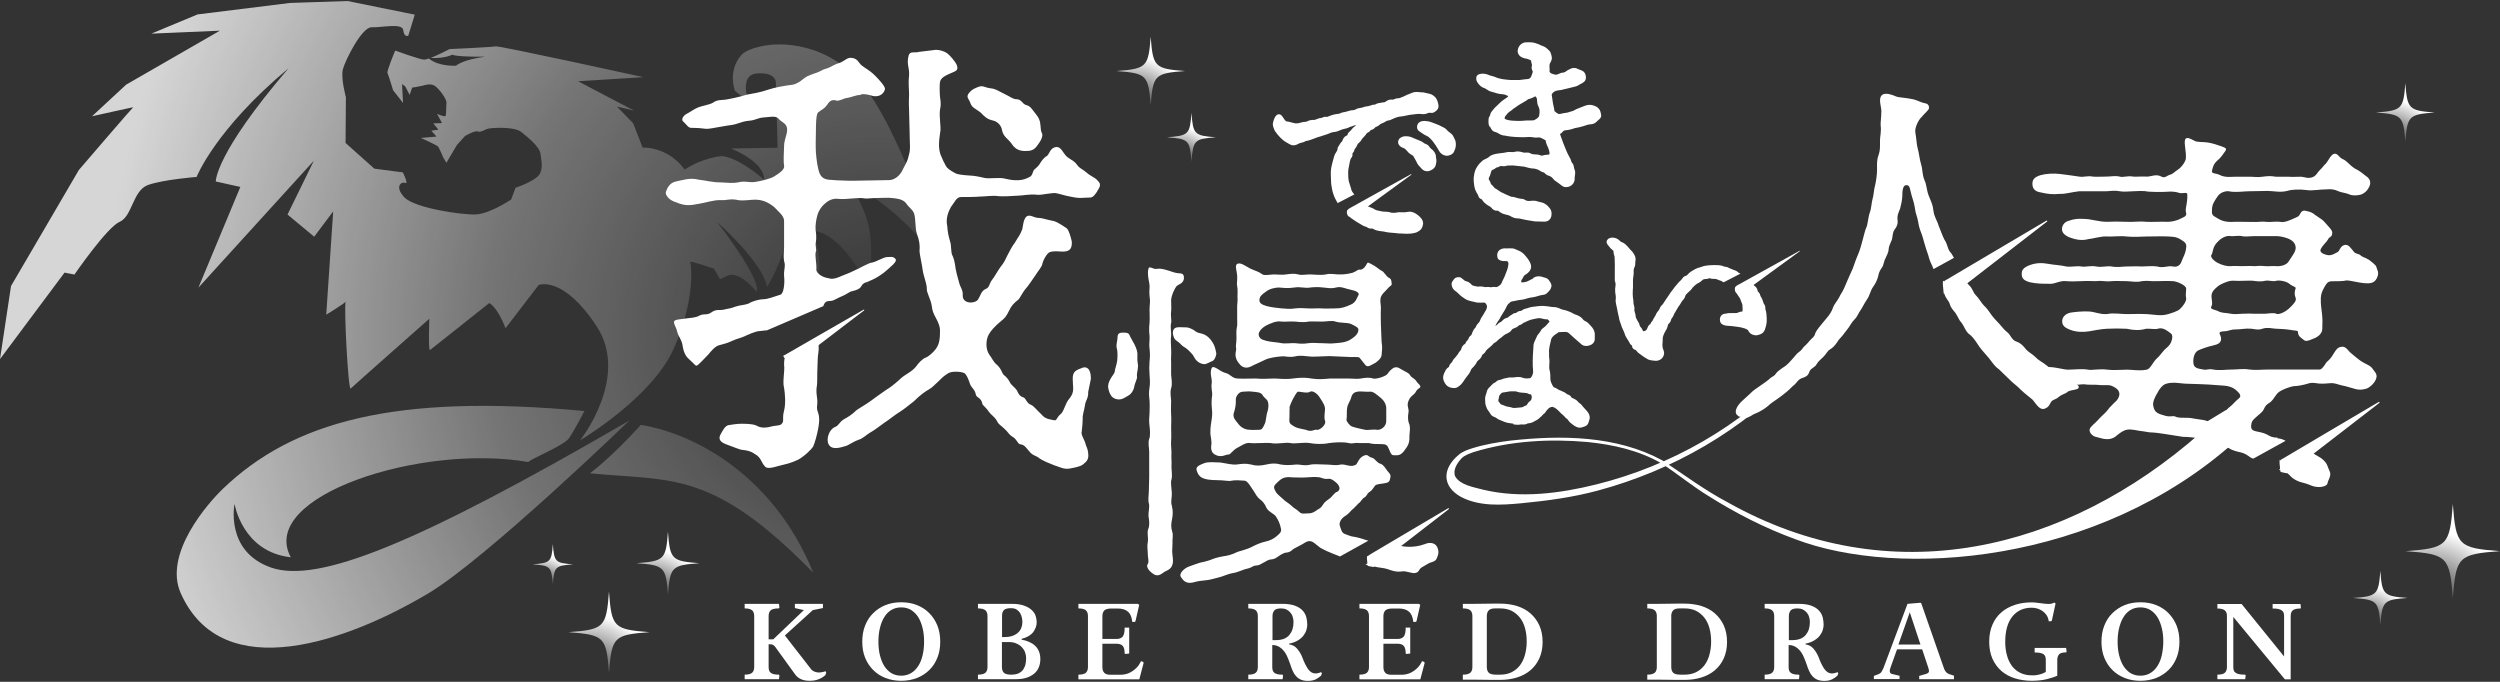 <?xml version="1.0" encoding="UTF-8"?><svg id="_レイヤー_2" xmlns="http://www.w3.org/2000/svg" xmlns:xlink="http://www.w3.org/1999/xlink" viewBox="0 0 220 60"><rect x="0" y="0" width="220" height="60" fill="#333333" stroke="none"/><defs><style>.cls-1{fill:none;}.cls-2{fill:url(#_名称未設定グラデーション_189);}.cls-3{fill:#fff;}.cls-4{fill:url(#_名称未設定グラデーション_189-2);}.cls-5{fill:url(#_名称未設定グラデーション_189-3);}.cls-6{fill:url(#_名称未設定グラデーション_189-4);}.cls-7{fill:url(#_名称未設定グラデーション_189-7);}.cls-8{fill:url(#_名称未設定グラデーション_189-8);}.cls-9{fill:url(#_名称未設定グラデーション_189-5);}.cls-10{fill:url(#_名称未設定グラデーション_189-6);}.cls-11{fill:url(#_名称未設定グラデーション_201);opacity:.8;}</style><radialGradient id="_名称未設定グラデーション_201" cx="-126.91" cy="-30.39" fx="-126.91" fy="-30.39" r="67.75" gradientTransform="translate(200.71 70.73) rotate(5.05)" gradientUnits="userSpaceOnUse"><stop offset="0" stop-color="#fff" stop-opacity="0"/><stop offset=".5" stop-color="#fff" stop-opacity=".4"/><stop offset="1" stop-color="#fff"/></radialGradient><radialGradient id="_名称未設定グラデーション_189" cx="213.88" cy="53.24" fx="213.88" fy="53.24" r="6.51" gradientUnits="userSpaceOnUse"><stop offset=".09" stop-color="#fff" stop-opacity="0"/><stop offset="1" stop-color="#fff"/></radialGradient><radialGradient id="_名称未設定グラデーション_189-2" cx="208.33" cy="55.35" fx="208.33" fy="55.35" r="3.75" xlink:href="#_名称未設定グラデーション_189"/><radialGradient id="_名称未設定グラデーション_189-3" cx="210.45" cy="12.84" fx="210.45" fy="12.84" r="4.05" xlink:href="#_名称未設定グラデーション_189"/><radialGradient id="_名称未設定グラデーション_189-4" cx="99.82" cy="9.69" fx="99.82" fy="9.69" r="4.74" xlink:href="#_名称未設定グラデーション_189"/><radialGradient id="_名称未設定グラデーション_189-5" cx="103.82" cy="14.54" fx="103.82" fy="14.54" r="3.38" xlink:href="#_名称未設定グラデーション_189"/><radialGradient id="_名称未設定グラデーション_189-6" cx="51.89" cy="59.7" fx="51.89" fy="59.7" r="5.6" xlink:href="#_名称未設定グラデーション_189"/><radialGradient id="_名称未設定グラデーション_189-7" cx="57.46" cy="52.73" fx="57.46" fy="52.73" r="4.36" xlink:href="#_名称未設定グラデーション_189"/><radialGradient id="_名称未設定グラデーション_189-8" cx="47.8" cy="51.7" fx="47.8" fy="51.7" r="2.8" xlink:href="#_名称未設定グラデーション_189"/></defs><g id="site"><g id="footer"><path class="cls-11" d="m37.65,52.24c-6.89,4.1-18.06,8.27-21.75-.05-1.53-3.46,2.41-7.93,3.73-9.19,6.11-5.85,15.05-8.4,31.8-6.83,0,0-.91,1.78-1.38,2.42s-3.57,1.9-3.55,2.07c-9.43-1.65-23.83,3-20.91,8.38-4.27-.47-4.95-4.7-4.95-4.7,0,0-.86,4.17,3.2,5.6,4.13,1.45,12.89-2.1,31.54-12.93,0,0-12.61,12.19-17.74,15.24Zm33.91-1.86c-3.7-9.07-11.1-12.36-15.16-12.99-2.76,3.03-4.49,4.26-4.49,4.26,7.28.7,10.77-.31,19.64,8.73Zm11.45-27.06s-3.67-11.87-7.24-16.03c-3.57-4.16-8.23-3.31-8.23-3.31,0,0-1.77.2-2.35.92-1.18,1.43-.51,3.1-.51,3.1l1.21.98s-.93-2.4.75-2.52c1.68-.12,1.64.82,1.64.82l.15,5.72-4.11.07s2.97,1.14,2.92,2.74c-2.59-2.2-3.8-2.07-3.8-2.07,0,0-1.62.15-3.18,1.18-1.57-2.09-3.71-1.93-3.71-1.93l-.83-2.14-1.43-1.47,1.5.35-4.92-2.58,5.75-.36s-12.68-2.78-12.99-2.71-4.07.24-4.07.24c0,0-.98.51-1.66.78,1.3.06,1.9-.29,1.9-.29,0,0,.21.2,2.89.18-1.99.26-2.56.79-2.56.79,0,0-1.5.11-2.39-.63-.18.06-.33.1-.42.1-.41-.02-2.54-.8-2.54-.8,0,0-.77,1.82-.68,1.98s.49,1.51.49,1.51l.88,1.12-.09-1.66.28.2.39.75.22-.64s.6-.09.88-.16.78-.25,1.16.04,1.02,1.14.98,1.48,0,1.04-.09,1.14-.74-.19-.74-.19l.44.81-.77.03.45.55-.62.09.45.52-1.37.12s1.4.63,1.51.76.45.94.45.94l.28.49.93-1.57.72-.8s.86-.5,1.13-.39.59-.19.97-.26,2.24-.18,2.85.31,1.62,1.31,1.69,1.94c.07.62.33,1.55-.38,2.08-.71.53-1.82.88-1.82.88l-.39,1.04s-1.85,1.24-3.08,1.31c-1.23.06-5.43-.56-6.32-1.51-.89-.95-.25-1.41.08-1.26s-.21-.93-.21-.93l-2.51-.33-2.53-2.26.03-4.02s-.46-1.68-.27-2.45c.19-.76,1.67-3.75,2.54-3.71s2.7-.41,2.78.26c.07.67.44.48.44.48l.57-1.85L30.58.09l-5.07.17-8.13,1.01-4.06,1.69,6.03-.26-8.25,4.75-3,2.78s3.69-.82,3.62-.79-4.78,5.52-4.78,5.52L.97,25.17l-.97,6.43,5.68-7.61.87.17s2.87-4.17,3.98-4.64,1.15-2.75,2.49-3.24c1.34-.48,4.28-.71,4.28-.71,0,0,1.63-4.17,8.09-9.56-6.52,7.6-6.4,9.96-6.4,9.96l2.16.48-3.69,8.86,10.16-11.17-2.32,4.74,2.35,1.95,1.67-2.23-.61,9.09s1.51-.92,1.71-1.14c-.17.38.22,7.87.44,7.64.23-.23,6.92-6.14,6.92-6.14,0,0-.1,2.86.06,2.75s5.21-4.13,5.21-4.13c0,0,.69.28,1.44,2.21,1.97-2.57,2.91-3.8,2.91-3.8,0,0,2.13-.89,5.09,3.61,2.97,4.49-1.43,10.05-1.43,10.05,0,0,6.3-3.72,8.23-8.06,1.93-4.33,1.55-7.44,1.44-7.62s2.1.58,2.1.58l.53.93.68-.31s.84-.59,2.55,1.42c.41-1.17-3.49-6.15-3.49-6.15,0,0,4.1,3.62,4.39,5.73,1.09-1.71,1.77-4.12,1.77-4.12,0,0,1.17,1.42,2.51,4.24.96-2.56-.36-5.07-.36-5.07,0,0,2.29-.35,5.01,4.93.96-6.49-1.19-7.08-.94-8.52,2.98.86,7.56,6.64,7.56,6.64Z"/><path class="cls-3" d="m133.46,19.22c-.2-.03-.38-.1-.59-.23,0,0,0,0-.01,0-.07-.04-.17-.07-.28-.09-.16-.04-.35-.08-.53-.2-.05-.03-.09-.06-.13-.09-.05-.04-.09-.06-.11-.07,0,0,0,0-.01,0-.06,0-.12,0-.17,0-.21-.04-.32-.18-.38-.25,0,0-.01-.02-.02-.02-.07-.08-.15-.12-.21-.15-.03-.01-.06-.03-.09-.05-.09-.06-.17-.11-.35-.28,0,0,0,0,0,0-.05-.05-.09-.11-.13-.17-.02-.02-.04-.06-.05-.08-.22-.05-.28-.22-.31-.31-.01-.04-.02-.07-.04-.1-.15-.24-.27-.45-.32-.8-.04-.31-.08-.62-.01-.92.03-.2.09-.49.27-.74.13-.22.31-.39.48-.54,0,0,0,0,0,0,.08-.06.17-.11.27-.15.11-.05.22-.1.28-.16.21-.21.5-.26.81-.31.11-.02.2-.03.3-.04.13-.01.26-.03.39-.06.2-.05.37-.04.51-.03.08,0,.16.01.19,0,.16-.05.36-.07.56-.03.1.02.19.04.29.08,0,0,0,0,0,0,0,0,0,0,0,0,.03,0,.09,0,.15,0,.08,0,.18,0,.27,0,.08.01.14.04.2.07.05.03.12.06.2.07.07.01.15.02.23.02.08,0,.15,0,.23.02.11.02.18.05.24.07.03.01.06.02.08.02,0,0,.02,0,.07-.01.15-.06.37-.07.5-.08.03,0,.08-.01.1-.04.02-.02.03-.07.02-.12-.03-.25-.13-.45-.18-.58-.02-.03-.03-.06-.04-.08-.07-.17-.11-.29-.13-.44-.09-.07-.33-.19-.49-.25-.08-.01-.15,0-.22,0-.08,0-.18.02-.29,0-.03,0-.06-.01-.09-.02-.21-.03-.4-.04-.51-.02-.01,0-.02,0-.03,0-.33.03-.56.01-.83,0h-.11c-.33-.02-.59-.05-.76-.08-.05,0-.1-.02-.14-.03-.02,0-.03,0-.05-.01-.03,0-.05,0-.08-.01-.03,0-.07,0-.11-.01-.1-.02-.19-.05-.29-.1-.04-.02-.09-.04-.13-.07-.08-.05-.18-.11-.27-.13-.26-.04-.37-.24-.42-.35,0-.01-.02-.03-.02-.05-.2-.15-.19-.4-.18-.67,0,0,0-.04,0-.04,0-.14.06-.23.1-.3.03-.04.04-.07.05-.12.02-.17.15-.32.26-.44.02-.02.05-.06.06-.07.04-.06.11-.13.23-.24.08-.07.16-.15.23-.22,0,0,0,0,0,0,.23-.24.51-.42.59-.47.19-.12.21-.17.21-.21-.01,0-.04-.01-.06-.02-.05-.01-.1-.03-.16-.07,0,0-.04-.02-.15-.04-.1-.02-.21-.03-.32-.04-.04,0-.07,0-.1-.01-.16-.03-.29-.08-.4-.11-.08-.03-.14-.05-.2-.06-.24-.04-.39-.15-.51-.23-.06-.04-.12-.08-.17-.1-.3-.08-.46-.28-.54-.38,0-.01-.02-.02-.02-.03,0,0,0-.01-.01-.01-.16-.19-.17-.33-.17-.46,0,0,0-.01,0-.02,0-.09.03-.17.1-.24.16-.15.45-.16.68-.12.14.02.27.07.4.13.04.02.1.03.17.05.13.03.29.07.45.15.12.05.31.1.49.13s.54.07.73.08c0,0,0,0,0,0,.14,0,.26,0,.4,0,.11,0,.23,0,.37,0,.07,0,.2-.02.32-.04.18-.02.36-.05.49-.05.06-.02.18-.11.21-.16.02-.07.05-.14.08-.21.04-.1.08-.2.08-.28,0-.03,0-.04-.03-.09-.04-.09-.11-.23-.04-.45.01-.05,0-.07-.02-.15-.02-.06-.04-.14-.05-.23,0-.06-.01-.07-.11-.12-.06-.02-.11-.04-.15-.05-.07-.03-.12-.05-.22-.06-.17-.03-.47-.11-.62-.36-.09-.14-.11-.3-.06-.47.08-.31.3-.52.6-.59,0,0,.01,0,.02,0,.12-.02.47-.02.64,0,.02,0,.04,0,.06.01.09.02.21.04.47.14.01,0,.02,0,.03.01.13.07.24.12.34.15.07.03.12.05.17.07.13.07.37.27.47.39,0,0,0,.01.01.02.11.16.15.41.17.52.03.19-.08.38-.15.51-.01.02-.03.05-.03.06-.04.13-.03.26-.02.39,0,.1.02.19,0,.29,0,0,0,.01,0,.02,0,.03.07.11.15.15,0,0,0,0,.01,0,.12.06.24.09.32.1.03,0,.05,0,.07.01.02,0,.04,0,.05,0,.04,0,.17-.05.23-.08.11-.05.22-.1.33-.1.16-.01.23-.07.33-.14.06-.05.13-.1.22-.13.14-.08.32-.17.54-.14.07.01.14.04.21.07.12.06.2.09.27.11.05.02.1.04.16.07.12.06.32.22.31.62,0,.31-.29.45-.47.54-.06.03-.12.06-.15.08,0,0-.01.01-.02.02-.15.1-.32.13-.48.17-.07.02-.14.03-.21.05-.12.04-.25.06-.37.09-.1.02-.2.04-.26.06-.09.04-.2.05-.33.07-.12.01-.27.03-.36.07,0,0-.01,0-.02,0-.12.05-.2.12-.26.18-.08.11-.08.12-.08.16,0,0,.1.68.1.68,0,.06.03.15.05.25.04.17.08.35.09.5.06.07.27.22.35.25.11.02.22-.01.35-.04.11-.03.23-.05.36-.06.11-.02.18-.04.29-.08.07-.02.16-.05.27-.08,0,0,0,0,0,0,.03,0,.11-.05.16-.08.11-.06.24-.13.38-.17l.56-.22s0,0,.01,0c.2-.07.37-.08.55-.05.06.01.12.03.16.04,0,0,0,0,0,0,.15.04.33.12.48.3.1.12.14.27.17.41,0,.02,0,.04.01.06.07.26-.1.4-.22.5-.04.03-.08.07-.12.11-.21.23-.38.26-.62.28,0,0,0,0,0,0-.13,0-.29.06-.45.11-.09.03-.18.06-.26.08-.15.05-.29.07-.42.1-.13.02-.24.04-.33.08-.19.08-.64.16-.82.17-.03,0-.1.08-.14.12-.06.07-.13.14-.22.18,0,0,0,0,0,0,0,.02,0,.07.04.16l.24.66.26.64c.07.17.17.39.3.61.09.14.12.25.14.33.02.08.02.1.07.14,0,0,0,0,0,0,.12.12.15.28.17.41,0,.03.02.08.02.1,0,0,0,0,0,0,.12.24.09.46.06.63-.01.09-.03.17-.02.25,0,.01,0,.03,0,.04,0,.19-.09.39-.24.52-.15.14-.35.2-.56.19-.02,0-.03,0-.05,0-.18-.03-.34-.16-.48-.28-.06-.05-.11-.09-.15-.11-.16-.1-.36-.24-.46-.4-.04-.05-.19-.16-.25-.18,0,0,0,0,0,0-.29-.07-.41-.21-.49-.3h0s-.06-.03-.08-.03c-.08-.02-.18-.05-.27-.12,0,0,0,0,0,0-.12-.09-.33-.18-.56-.21-.03,0-.06,0-.09-.01-.07,0-.14,0-.21-.02-.12-.02-.22-.05-.33-.08-.09-.03-.17-.05-.24-.06l-.92-.1s0,0-.01,0c-.05,0-.16,0-.24,0-.1,0-.19.01-.26,0-.01,0-.03,0-.04.01-.1.03-.26.08-.5.04-.09-.02-.16.02-.23.06-.05.03-.11.06-.18.06-.04,0-.07.02-.13.07-.06.05-.13.1-.24.14,0,0,0,0-.01,0-.05.01-.08.02-.14.19,0,0,0,0,0,.01-.03.08-.05.14-.06.19-.02.08-.04.17-.11.28-.07.14-.01.21,0,.22,0,0,0,0,0,0,.07.09.1.19.13.26.02.08.03.11.06.13,0,0,0,0,0,0,.08.06.14.13.19.2.04.05.1.12.13.14,0,0,0,0,0,0,.12.06.22.13.32.2.07.05.13.09.19.13.09.05.24.12.38.18.05.02.1.04.15.07.07.03.14.06.19.08.1.05.19.08.26.1.01,0,.03,0,.04,0,.02,0,.05,0,.08,0,.1.02.2.05.3.08.07.02.13.05.17.05.01,0,.02,0,.03,0,.04.01.07.02.11.03.04,0,.08.01.12.01.04,0,.07,0,.1.01.08.01.14.04.19.08.06.04.13.07.22.09.11.02.25.02.41-.01,0,0,0,0,.01,0,.07,0,.14,0,.23,0s.18.04.26.06c.08.02.16.05.23.06.27.05.39.13.5.21.02.01.04.03.07.05.01,0,.02.01.03.02.33.31.42.51.39.85-.03.43-.36.61-.67.59l-.76-.02s-.02,0-.03,0l-.73-.12c-.1-.02-.21-.04-.3-.06-.09-.02-.18-.04-.26-.06-.04,0-.08-.01-.11-.02-.11,0-.19-.01-.28-.03Zm-.24-9.69c-.13.13-.23.2-.31.25-.05.03-.09.06-.12.09,0,0-.02.01-.03.02-.08.06-.14.14-.19.21-.03.04-.05.07-.08.1,0,0,0,0,0,0-.06.06-.07.08-.08.19,0,0,0,.02,0,.02,0,.02,0,.03.05.07.1.05.26.09.38.11.16.03.33.03.49.04.09,0,.17,0,.24.01.19,0,.38,0,.55-.02.08,0,.15-.01.22-.02.09,0,.19,0,.29,0,.12,0,.36,0,.41-.04.03-.02.07-.05.11-.07.09-.05.17-.1.25-.2.05-.07.06-.21.08-.37v-.02s0-.01,0-.02c.02-.13-.02-.38-.1-.52-.09-.15-.11-.35-.12-.52,0-.05,0-.1-.01-.14,0-.07-.09-.17-.15-.23-.16.11-.4.21-.51.23,0,0,0,0,0,0-.11.02-.14.04-.18.08-.03.03-.08.07-.14.1l-.58.34c-.16.1-.39.27-.44.31Z"/><path class="cls-3" d="m133.16,37.28c-.33-.04-.58-.06-.88-.2,0,0,0,0,0,0-.09-.04-.14-.06-.21-.09-.06-.02-.12-.04-.2-.08-.07-.04-.13-.08-.17-.11-.06-.04-.09-.07-.16-.09,0,0,0,0,0,0-.21-.07-.34-.18-.43-.37l-.23-.33s-.02-.02-.02-.04c-.01-.03-.14-.31-.15-.46,0-.13-.01-.24-.02-.33,0-.05,0-.09,0-.12,0,0,0,0,0-.01,0-.13.05-.28.09-.39.01-.04.03-.1.04-.12.02-.18.12-.35.31-.52.03-.03.05-.06.08-.08.11-.12.21-.23.34-.27.03-.01.05-.03.09-.07.07-.06.18-.17.37-.17.03,0,.06-.02.12-.04.08-.03.17-.08.32-.1.05,0,.09-.02.14-.03.13-.03.25-.06.39-.04.09,0,.2,0,.32-.02.14-.02.29-.04.44-.02.07,0,.13.02.19.04.1.04.2.07.33.08.05,0,.11,0,.16,0,.04,0,.08-.01.12-.01.1,0,.13-.01.21-.1.08-.1.15-.3.16-.38.01-.11,0-.22-.01-.36,0-.09-.02-.18-.02-.28,0-.15,0-.29,0-.42,0-.13.01-.26.01-.39,0,0,0-.01,0-.02l.05-.8c0-.26.05-.38.13-.55,0,0,0,0,0,0,.03-.05.06-.14.1-.22.06-.13.09-.21.12-.26.02-.03.05-.06.08-.1.06-.07.15-.18.22-.31.06-.13.18-.22.29-.3.06-.05.13-.1.17-.15.07-.09.15-.18.22-.25.03-.03.06-.06.09-.09,0,0,0,0,0-.01-.03-.05-.12-.17-.17-.2-.04,0-.09,0-.15,0-.11-.01-.27-.04-.36-.07,0,0-.01,0-.02,0-.05-.02-.09-.03-.14-.03-.13-.01-.26.01-.37.04-.05.01-.1.02-.15.03-.24.04-.43.1-.65.21-.1.07-.19.09-.26.12-.01,0-.03.01-.05.02-.13.14-.25.17-.32.19-.03,0-.03,0-.04.01-.13.14-.23.19-.42.26-.12.04-.19.09-.21.12-.12.21-.31.29-.45.36-.04.02-.08.04-.11.05,0,0,0,0,0,0-.13.07-.2.14-.27.2-.06.06-.12.11-.21.16-.06.04-.13.11-.2.17-.1.1-.18.18-.28.22-.06.03-.11.07-.18.16-.06.06-.12.14-.21.2-.05.05-.1.08-.14.12-.11.09-.18.15-.24.24-.08.16-.18.24-.26.3-.07.05-.08.06-.08.09-.06.22-.23.36-.34.45-.02.02-.05.05-.07.06-.09.18-.17.32-.37.53,0,0,0,0,0,0-.17.16-.19.22-.23.31v.02c-.07.16-.16.3-.3.46-.07.09-.12.15-.18.24-.03.04-.06.09-.1.15-.12.18-.26.39-.48.52,0,0-.01,0-.02.02-.12.08-.25.15-.53.11s-.5-.17-.62-.38c-.1-.16-.23-.37-.17-.68.04-.2.15-.39.22-.52v-.03s.02,0,.02-.01c.07-.1.15-.16.2-.19.06-.04.07-.05.09-.14,0,0,0,0,0-.01.03-.11.11-.18.17-.25.04-.04.09-.09.1-.12.05-.14.13-.23.2-.3.03-.04.07-.07.1-.11.04-.06.08-.1.11-.14.05-.06.08-.1.13-.19,0,0,0,0,0-.01.05-.08.1-.14.14-.18.04-.05.07-.08.1-.14,0,0,0-.01,0-.02.02-.1.08-.32.34-.46,0-.01.02-.04.03-.06.04-.08.09-.18.19-.27,0,0,0,0,.01,0,.02-.01.04-.08.06-.12.04-.09.08-.19.18-.26.09-.07.11-.12.14-.22,0-.02.01-.03.02-.05,0,0,0,0,0,0,.01-.03.02-.06.03-.08.05-.11.09-.22.25-.37,0-.01.02-.04.03-.06.03-.08.09-.2.21-.32.14-.15.17-.24.18-.29.04-.13.1-.2.15-.28.03-.04.06-.09.09-.14.06-.1.12-.21.18-.31.04-.07.1-.16.11-.18v-.02c.05-.12.1-.25.03-.4-.09-.16-.14-.19-.21-.2-.02,0-.04,0-.07,0-.15.01-.34,0-.5,0-.06,0-.12-.02-.17-.03-.23-.05-.49-.11-.65-.16,0,0,0,0,0,0-.22-.08-.35-.17-.54-.31l-.03-.02c-.06-.03-.11-.09-.22-.19-.11-.1-.25-.25-.36-.31,0,0,0,0,0,0-.16-.1-.28-.29-.32-.49-.03-.15,0-.29.09-.4.02-.03.04-.05.05-.07.11-.16.21-.27.51-.26,0,0,.01,0,.02,0,.13.01.22.1.33.19.07.06.17.15.24.16.25.04.4.2.5.3.02.02.05.06.07.06.11.06.35.11.47.12h.05c.13-.01.24-.02.36,0,.07,0,.13.02.19.04,0,0,0,0,0,0,.04,0,.11,0,.18,0,.09,0,.18-.02.26,0,.03,0,.06,0,.08.02.01,0,.03,0,.05,0,.09-.02.2-.04.35-.03.04,0,.07.01.11.02.04,0,.18-.05.3-.15l.03-.03c.09-.07.11-.09.16-.21.03-.1.1-.22.16-.35.05-.09.09-.18.11-.23l.22-.58c.06-.16.07-.24.1-.48.02-.14-.06-.23-.1-.26-.03,0-.08,0-.13,0-.08,0-.17,0-.26-.01-.28-.03-.45-.15-.48-.34-.06-.28.03-.46.12-.56.17-.19.46-.24.66-.21,0,0,.01,0,.02,0,.17-.02.39,0,.55,0,.11.01.2.05.3.1.06.03.13.06.21.09,0,0,0,0,.01,0,.19.08.44.25.57.43.03.04.06.07.09.11.09.1.18.21.27.37.16.27.21.5.14.69-.11.31-.37.46-.52.55-.08.06-.12.13-.16.22-.04.07-.08.16-.14.23-.02.04-.03.13-.02.18.01.01.02.02.05.02.04,0,.1,0,.18-.01,0,0,0,0,0,0,.27-.04.41-.12.53-.19.04-.02.08-.05.13-.07.02-.01.04-.02.07-.02.15-.18.39-.27.67-.24.09,0,.18.03.27.06.03.01.07.02.1.03.16.04.33.09.44.25,0,0,0,.01.01.02.02.04.04.07.07.11.07.11.2.28.11.5-.05.18-.12.25-.21.35-.03.03-.05.05-.09.09-.15.18-.29.2-.43.22-.04,0-.08.01-.12.02-.13.02-.24.06-.34.09-.14.04-.28.08-.42.1-.28.03-.49.09-.7.16-.13.04-.27.06-.41.07-.12.02-.23.03-.33.06-.07.02-.14.03-.2.04-.11.02-.28.04-.33.09,0,0,0,0,0,0-.02.02-.05.05-.08.07-.08.07-.17.15-.22.25-.14.29-.23.47-.41.73,0,0,0,0,0,0-.06.09-.11.17-.16.27-.06.12-.13.26-.26.42-.07.08-.08.12-.1.16-.02.04-.04.1-.09.17,0,.02-.02.03-.03.04.01,0,.03-.02.04-.02.07-.04.12-.07.17-.13.08-.1.18-.15.25-.19.06-.03.1-.05.14-.1.16-.16.25-.24.47-.29.05-.01.06-.03.11-.07.04-.04.09-.08.17-.13,0,0,0,0,.01,0,.04-.02.08-.05.12-.08.08-.06.19-.14.35-.14,0,0,.02-.01.03-.02.07-.05.17-.13.31-.15,0,0,0,0,0,0,.13-.01.2-.05.26-.1.09-.07.2-.1.3-.12.04-.01.09-.02.14-.04.24-.09.41-.11.59-.13.08,0,.15-.02.24-.03,0,0,0,0,.01,0,.32-.04.5-.04.85,0,0,0,.02,0,.03,0,.14.03.4.06.48.07.03,0,.06,0,.08,0,.03,0,.05,0,.08,0,.12.01.24.04.42.11.02,0,.04.02.06.03.11.05.24.1.38.12s.52.17.58.2c.04.02.09.05.13.07.09.05.19.11.3.14.15.04.45.19.57.34.14.18.19.2.32.26.15.07.25.18.35.3.04.05.08.09.12.13.15.14.28.41.3.56.02.1.02.21.01.3,0,.07,0,.14,0,.19,0,.01,0,.02,0,.03.02.28-.18.58-.67.64,0,0,0,0,0,0-.06,0-.11,0-.17,0-.21-.02-.33-.13-.41-.21-.02-.02-.04-.04-.06-.05-.16-.13-.29-.25-.41-.36l-.06-.05c-.08-.08-.15-.13-.21-.19-.08-.07-.15-.13-.24-.22-.12-.11-.2-.14-.31-.15-.03,0-.06,0-.09,0-.12.01-.23.01-.33.01-.08,0-.19,0-.22.01,0,0,0,0,0,0-.08.07-.15.11-.21.15-.08.05-.14.09-.23.17,0,0-.01.01-.02.02-.09.07-.21.27-.22.37,0,0,0,.02,0,.03-.02.07-.03.14-.05.21-.04.19-.08.33-.09.44,0,.01,0,.02,0,.03-.04.15-.03.3-.02.45,0,.07,0,.13,0,.19,0,.1,0,.19.02.28.01.14.03.28,0,.45-.01.28-.02.47.06.69,0,0,0,.02,0,.03.03.16.03.32.03.46,0,.11,0,.23.02.3.04.13.09.27.15.37.02.03.04.06.05.09.05.08.07.11.09.12.1.02.2.08.3.14.07.05.16.1.25.14h.03c.25.11.44.19.57.32.01,0,.06.03.09.04.1.04.24.09.3.24.02.04.04.05.17.1l.04.02s0,0,.01,0c.13.07.26.13.4.31,0,0,0,.01.01.02.01.01.06.04.08.06.08.06.18.12.24.23.05.07.13.15.21.24.06.07.13.14.2.22.25.28.32.58.2.86,0,.02-.01.04-.02.07-.03.12-.1.35-.36.43-.22.09-.35.13-.52.11,0,0-.01,0-.02,0-.26-.05-.48-.23-.66-.38-.03-.03-.06-.05-.09-.07,0,0-.01-.01-.02-.02-.09-.09-.13-.15-.16-.2-.03-.05-.04-.05-.07-.08-.1-.06-.17-.14-.23-.21-.02-.03-.05-.06-.06-.07,0,0,0,0,0,0-.19-.15-.32-.29-.45-.42-.03-.03-.06-.07-.1-.1,0,0,0,0,0,0-.08-.08-.26-.21-.32-.23-.04,0-.09-.02-.12-.05-.07,0-.18.02-.27.07,0,0,0,0,0,0-.05.02-.08.06-.15.13-.03.03-.06.06-.09.09-.04.04-.06.07-.09.12-.04.06-.09.15-.19.22,0,0-.02.01-.03.02-.03.02-.05.03-.08.08-.03.04-.08.1-.15.15-.02.02-.05.05-.08.07-.07.07-.14.14-.25.2l-.41.22s-.02,0-.03.01c-.13.05-.23.06-.3.07-.07,0-.1.01-.12.03,0,0-.02.01-.02.01-.15.08-.3.07-.41.06-.06,0-.11,0-.14,0,0,0,0,0-.01,0-.19.05-.38.03-.63,0Zm-.05-1.38s.03,0,.04,0h0c.1.01.23,0,.38-.02.1,0,.21-.02.34-.03.08,0,.17-.04.23-.08,0,0,.01-.01.02-.02.06-.04.12-.05.16-.06.05-.01.05-.01.08-.06.08-.13.13-.22.32-.37.07-.06.07-.07.11-.24.02-.08-.01-.24-.05-.31-.02,0-.04,0-.05,0-.1-.01-.18-.05-.24-.08-.04-.02-.07-.03-.1-.04,0,0,0,0,0,0,0,0-.02,0-.03,0,0,0,0,0-.01,0-.05,0-.1-.01-.16-.02s-.1-.01-.15-.01c-.05,0-.09,0-.13-.01-.13-.01-.28-.04-.48-.11,0,0,0,0,0,0,0,0-.01,0-.04,0-.07,0-.18,0-.26,0-.07,0-.13,0-.18,0-.07,0-.17.02-.27.04-.09.02-.19.04-.3.05-.01,0-.03,0-.04,0-.1.02-.17.03-.27.17,0,0-.01.02-.02.02-.08.09-.09.15-.11.27,0,.05-.02.11-.04.17,0,0,0,0,0,0q-.03.11.02.18s.02.02.03.03c0,0,0,0,.01.01.01.02.03.04.04.06.07.1.09.14.2.17.08.02.15.05.22.08.08.04.17.08.26.09.16.02.26.05.35.07.04.01.09.03.14.04Z"/><path class="cls-3" d="m85.4,9.09c-.12-.4-.44-.52-.12-.92.24-.28.4-.36.8-.52.44-.16.52.04,1.08.12.44.04.64.2,1.2.48.52.24.76.48,1.08.48.48,0,.52.44.88.52.36.08.52.4.72.64.24.32.4.48.48.84.08.44.04.76.16.96.16.28-.12.76-.4,1.12-.28.4-.56.48-1.04.48-.52,0-.88-.16-1.16-.56-.36-.56-.8-.64-.92-1.36-.08-.36-.4-.68-.76-.76-.56-.12-.76-.36-1.12-.72-.48-.36-.72-.4-.88-.8Zm-13.48,26.08c-.04-.32-.12-.76-.04-1.16.04-.2.04-.76.04-1.2,0-.52.04-.76.04-1.2,0-.36.12-.72.08-1.2,0-.01,0-.03,0-.04,1.39-1.06,2.86-2.18,4-3.05.04-.03,0-.09-.04-.07,0,0-3.55,2.04-3.55,2.04-.93.53-2.44,1.4-3.35,1.93-.06.02-.11.05-.17.1.24.34-.36-.5.14.24l-.04.02c-.02.23-.04.43-.03.55.08.48-.16,1.48,0,2,.08.52.16,1.36,0,2-.2.76.04.88-.2,1.16-.16.2-.52.12-1.08.28-.2.04-.68.16-1.16-.12-.32-.16-1-.16-1.32-.16-.4,0-.84.08-1.12.12-.32.04-.56.56-.68.76-.32.52.04.76.44.92.56.2.8.32,1.32.48.64.08.88.12,1.44.52.44.4.32.6.72,1,.28.24,1.04-.08,1.6-.2.44-.08,1.2-.36,1.48-.56.32-.2.88-.68,1.12-1.04.16-.36.32-.96.44-1.56.12-.64.12-1.04,0-1.4-.2-.48-.04-.6-.08-1.16Zm24.64-19.32c-.28-.28-.56-.32-.96-.68-.32-.28-.56-.32-.8-.64-.28-.4-.52-.44-.84-.68-.44-.32-.56-1.08-1.16-.88-.4.12-.48.64-.68.76-.24.12-.48.44-.64.72-.24.36-.48.4-.56.64-.12.36-.16.44-.56.6-.6.28-1.4.16-1.88.04-.56-.16-1.44.04-1.88-.08-.48-.12-1-.2-1.24-.2-.56-.04-1.04-.08-1.28-.2-.52-.28-.72-.44-.84-.64-.2-.36-.32-.64-.4-.84-.36-.72-.16-1.68-.08-2.28.04-.4-.12-1.24-.04-1.84.12-.52.04-.8,0-1.12-.04-.56-.04-1.04,0-1.32.08-.44.68-.64,1.12-.84.28-.12.52-.2.36-.64-.16-.36-.6-.84-.8-1-.28-.24-.88-.4-1.24-.32l-1.32.16c-.32.12-.76-.12-.88.32-.2.76.08,1.04.04,1.72-.08.68,0,1.24,0,1.72,0,.24-.04.52,0,1.4,0,.64.04,1,.04,1.6,0,.64.04,1.2.04,1.6,0,.44-.08.64-.16.96-.08.32-.24.56-.44.96-.28.68-.84,1-1.24,1l-2.24.04c-.8,0-.96.04-1.72,0-.36,0-1-.04-1.4-.08-.48-.08-.6-.28-.72-.48-.2-.4-.32-1.36-.36-1.92-.04-.72,0-1.24,0-1.76,0-.56,0-1.6.2-1.76.28-.24.52-.28.8-.68.12-.2.36-.52.8-.36.24.08.72-.24,1-.24.28-.04.84-.28,1.04-.24.08,0,.16-.24,1.2.08.2.04.84.08,1.04-.6.04-.24-.52-.84-.88-1.2-.52-.52-.88-.64-1.2-.92-.24-.2-.32-.6-.88-.64-.32-.04-.52.2-.92.4-.36.12-.48.16-.92.4-.28.16-.56.16-.88.36-.28.16-.44.16-.92.36-.36.12-.56.32-.88.56-.52.32-.64.28-.92.32-.56.08-1.28.2-1.88.4-.84.28-1.28.32-1.88.44-.64.2-1.4.36-1.88.44-.36.04-.76,0-1.12.28-.28.16-1,.28-1.28.4-.24.08-.76.44-1,.56-.32.16-.52.52-.32.68.2.16.44.56.68.56.64,0,.96.04,1.28.08s.92-.12,1.48-.2c.6-.12.96-.12,1.28-.24.4-.12.64-.24,1.2-.28.44-.04.64-.24,1.2-.28.32,0,1.04-.2,1.28.12.28.32.52.32.68.64.24.48-.2,1.08-.2,1.76,0,.48-.08,1.24,0,1.72.08.36-.44.68-.88.96-.32.2-1.12.4-1.68.48-.44.08-.96-.12-1.48.04-.44.08-.92.04-1.52,0-.8,0-1.24-.16-1.96-.24-.8-.2-1.36.04-2,.16-.6.12-.8.68-.88.92-.08.2.2.72.92.92.76.32,1.2.28,2,.12.56-.08,1.32-.36,1.96-.32.44.04.8-.16,1.48,0,.44.08,1.08-.04,1.48-.04.56,0,1.08.16,1.68.64.4.44.88.76.88,1.24v2.24c0,.56-.08.84,0,1.28.16.44-.04.76,0,1.32.08.64-.04,1.56-.32,1.64-.6.2-1.16.4-1.48.4-.36,0-.96.16-1.28.36-.32.16-.84.16-1.16.28-.52.2-.6.16-1.08.28-.32.08-.64-.08-1.08.24-.36.28-.68.08-1.04.28-.36.2-.8.2-1.08.24-.44.08-1.12.08-1.16.28-.04.28.16.4.28.92.08.36.44.76.48,1.28.12.64.32.92.6,1.16.44.36.52.64.72.48.32-.28.64-.64.92-.92.24-.28.6-.76,1-.84.44-.12.64-.16,1.08-.36.52-.24.72-.24,1.08-.4.28-.12,1-.48,1.4-.48.16,0,.37-.06.61-.06l4.96-2.13s.02-.06.03-.08c.2-.52.48-.28.88-.44.2-.08.36-.2.84-.4.36-.16.56-.36.8-.4.36-.08.68-.2.8-.44.2-.36.4-.28.96-.56.36-.16.72-.4,1.04-.64.6-.52,1.2-.96,1-1.2s-.44-.16-.72-.16c-.32,0-.92.4-1.32.48-.36.04-1.2.56-1.52.68-.64.32-.96.4-1.4.6-.4.16-.64.2-1.04.08-.48-.08-.96-.44-.96-.72.04-.64-.16-1.28-.04-1.6.08-.2-.08-.52,0-.84.04-.2.04-.64,0-.88-.04-.24-.08-.68.12-1.44.12-.48.4-.8.56-.96.28-.28.72-.6,1.28-.52.8.08,1.72-.16,2.32-.04.2.04.64-.04,1.2-.04.52,0,.8-.04,1.16,0,.44.04.96.08,1.28.44.28.44.56.52.72.92.16.52.08,1.28.24,1.76.24.68.28,1,.24,1.6.04.4.2,1.04.28,1.64.08.56.36,1.16.36,1.6-.04.36.36.96.44,1.56.04.4.16.68.36,1.04.24.44.36.8.36,1.04,0,.6,0,1.2-.36,1.68-.2.28-.64.68-.88.76-.32.12-.64.48-.84.76-.36.48-.96.72-1.32,1.04-.6.56-1.04.88-1.32,1.04-.64.44-.96.68-1.4,1-.48.36-1.2.72-1.36.92-.24.24-.68.52-.84.6-.56.28-.52.6-.92.76-.52.2-.8,1.08-.56,1.52.28.52.96.32,1.6.12.48-.24.6-.36,1.04-.52.4-.12.68-.44.96-.6.32-.16,1-.68,1.28-.88.44-.28.96-.72,1.36-.96.32-.2.68-.48,1.28-.96.52-.52.96-.84,1.32-1.04.28-.16.36-.28.8-.68.36-.36.44-.44.8-.68.28-.24,1.04-.24,1.48-.08.24.12.44.72.52.96.12.36.44.48.52.96.04.24.48.28.56.76,0,.16.28.28.6.76.2.28.44.36.68.76.16.36.36.4.68.72.32.28.36.48.68.68.4.2.48.68.72.68.36.04.48.28.76.6.28.36.56.4.76.52.44.36,1.08.56,1.44.72.52.16.88.4,1.44.28.4-.08.88-.16,1.12-.36.28-.24.52-.4.44-1-.04-.44-.16-.48-.28-.96-.2-.48-.36-.68-.28-.96.04-.28.08-.92.08-1.08-.04-.32.16-.84.2-1.2.04-.4.32-.64.28-1.16l.24-1.16c0-.32-.04-1.12-.68-1-.68.24-.92.36-.92,1,0,.76.2,1.12-.28,1.72-.4.44-.48,1.16-.8,1.4-.32.24-.32.6-.56.52-.36-.08-.76-.08-1.12-.52-.4-.36-.68-.76-.92-.84-.36-.12-.44-.56-.64-.64-.4-.12-.48-.4-.6-.64-.16-.24-.48-.44-.6-.68-.16-.32-.32-.48-.56-.68-.16-.16-.2-.56-.64-.92-.28-.24-.36-.52-.64-.88-.32-.48-.28-1.28-.04-1.72.16-.32.52-.72,1.04-1.16.4-.32.48-.4.76-.96.2-.44.44-.68.8-.96.16-.12.36-.64.72-1.04.12-.12.44-.6.72-1,.36-.56.6-.8.68-1.08.04-.28.4-1,.68-1.08.44-.12.72-.04,1.12-.04.52,0,.84-.16.8-.88-.08-.4-.28-1.04-.44-1.16-.4-.28-.92-.6-1.12-.64-.64-.12-1.08-.28-1.28-.28-.48,0-.6-.2-.92-.2-.52,0-.52.96-.6,1.2-.24.6-.32.6-.64,1.16-.28.36-.44.72-.64,1.08-.16.32-.32.72-.64,1.08-.36.52-.48.8-.76,1.16-.24.32-.2.64-.52.76-.4.16-.48.6-.68.92-.24.4-1.36.44-1.36-.32.04-.52-.2-.68-.32-1.16-.04-.2-.2-.68-.24-.92-.12-.4-.08-.84-.32-1.4-.2-.32-.08-.88-.24-1.32-.12-.44-.2-.72-.24-1.32-.16-.68.12-1.32.32-1.68.32-.4.48-.88.88-.88s1.28,0,1.64-.04c.48,0,1.2-.12,1.64-.04.44.04,1.08,0,1.72-.04.44,0,1-.16,1.72-.08.48.04,1.36-.24,1.76-.12.32.08,1.24.36,1.96.4l.96-.04c.24,0,.48-.32.72-.76.24-.4.08-.56-.12-.76Z"/><path class="cls-3" d="m109.13,32.1c.47.48.95.15,1.19.03.24-.12.62-.27,1.01-.47.36-.18,1.04-.27,1.46-.3.39-.03.65.12,1.19,0,.47-.12.98,0,1.16,0,.42.06.71,0,1.19,0,.53-.03.8-.03,1.19,0l1.37.06c.53,0,.71-.03.8.12l.47.59c.21.24.48,0,.89-.21.21-.15.53-.42.53-.68.03-.39.09-.62,0-1.16l-.06-1.48c0-.39-.03-.95,0-1.51,0-.3-.09-.56-.03-.86.09-.36.42-.59.62-.83.15-.21.39-.27.36-.42-.03-.21,0-.42-.24-.53-.21-.09-.45-.53-.59-.59-.21-.09-.42-.3-.71-.48-.36-.18-.56-.36-.62-.21-.18.36-.42.59-.65.56-.18-.03-.24.12-.62.27-.33.09-.74.15-.98.15-.48.03-1.01-.12-1.37,0-.59.09-1.01,0-1.4,0-.42,0-.74.09-1.04,0-.33-.09-.62-.06-1.07,0-.39.06-.68,0-1.04,0-.33,0-.86.12-1.04,0-.36-.27-.62-.3-1.07-.51-.42-.21-.89-.62-1.19-.39-.18.15,0,.59.03.98.03.48-.06.71,0,.95.06.24.03.74.03.92.03.45-.03.62-.03.89v.92c0,.47.03.74-.03.92-.06.24-.03.68-.03.92,0,.45-.09.71-.03.92.06.21-.33.71.36,1.43Zm2.32-6.47c.3-.24.86-.33,1.1-.33.36.03.77.09,1.37,0,.53-.09.89.09,1.4,0,.24-.03.62-.06,1.13,0,.33.03.68.12,1.13,0,.48-.12.83.12,1.34.21.45.09.74.27.62.47-.12.18-.21.65-.68.83-.47.21-.8.33-1.34.33-.48,0-.89.03-1.19,0-.33-.03-.89.03-1.19,0-.33,0-.77-.06-1.16,0-.56.09-.86,0-1.19,0-.53-.06-.89-.09-1.34-.21-.42-.12-.65-.27-.62-.56.03-.27.15-.42.62-.74Zm0,3c.33-.15.83-.42,1.34-.33.36.03.65-.03,1.19,0,.5.06.95.06,1.16,0,.18-.03.68,0,1.19,0,.42,0,.92-.12,1.19,0,.5.15,1.01.06,1.37.21.45.21.65.33.65.5,0,.39-.36.65-.68.86-.47.3-1.07.3-1.34.33-.39.06-.92,0-1.19,0-.51,0-.77-.06-1.19,0-.42.06-.65.06-1.16,0-.27-.03-.89.06-1.19,0-.42-.09-.92-.09-1.37-.21-.47-.12-.59-.24-.65-.5-.06-.21.18-.59.68-.86Zm-7.57,1.63c-.18-.21-.45-.27-.56-.53-.12-.27-.12-.48-.09-.62.12-.42.56-.3,1.16-.3.24,0,.59.18.71.27.21.18.36.21.62.27.48.12.77.45.92.68.27.39.3.62.39,1.04.03.15-.12.59-.3.68-.27.12-.59.3-.74.3-.45-.03-.77-.33-.92-.65-.09-.21-.42-.51-.5-.59-.24-.24-.45-.27-.68-.53Zm16.48,17.31c-.39-.12-.68-.24-1.19-.33-.27-.03-.48-.12-.8-.24-.33-.12-.33-.39-.45-.68-.15-.36.18-.74.42-.89.45-.27.53-.53.74-.65l.5-.51c.15-.06.27-.39.5-.5.24-.15.18-.33.47-.5.18-.12.27-.27.45-.53.12-.15.53-.15.83-.21.39-.06.47-.15.53-.56.03-.24-.09-.3-.27-.53-.18-.24-.33-.53-.59-.62-.36-.09-.5-.48-.74-.53-.36-.09-.36-.27-.56-.24-.59.09-.74.74-.86.83-.47.3-.89-.06-1.37,0-.47.12-.74,0-1.31,0-.53,0-.95-.06-1.31,0-.51.15-1.01-.03-1.31,0-.5.06-.98.06-1.31,0-.48-.12-.77-.12-1.31,0-.5.12-.95.12-1.31,0-.53-.12-.83-.06-1.31,0-.39.03-.83-.09-1.4-.18-.5,0-1.01-.09-1.43.06-.56.21-.77.36-.65.68.09.27.24.56.65.68.47.15.89.12,1.54.15.47.03.68.09.89.03.18-.06.8-.03,1.13,0,.27.03.53.53.8.92.15.24.3.53.53.71.24.15.48.47.56.71.18.42.74.56.89.86.18.27.33.62.39.92.12.39-.06.5-.36.77-.33.27-.62.39-.98.47-.42.09-.89.3-1.22.48-.42.21-.86.3-1.22.42-.53.27-.98.36-1.25.39-.56.09-.86.21-1.25.36-.36.12-.56.15-.83.21-.3.09-.68.24-.86.3-.53.15-.98.65-.83.92.24.39.5.71,1.28.47.18-.06.59-.12.98-.15.48-.06.53-.12.95-.21.56-.12.86-.33,1.4-.42.53-.09.8-.3,1.37-.42.27-.06.39-.24.65-.24.3-.03.36-.09.68-.27.15-.06.39-.27.68-.27.24-.03.36-.09.65-.3.12-.09.47-.3.65-.3.39-.03.5-.24.65-.33l.62-.33c.3-.15.42-.27.62-.33.42-.12.68.27,1.1.56.36.21.83.42,1.13.53l.61.24,2.5-1.39s-.1-.03-.15-.04Zm-2.73-4.28c-.21.09-.42.42-.56.53-.27.21-.5.33-.65.59-.24.39-.36.33-.65.56-.24.18-.47.21-.71.21-.36,0-.5.09-.74-.15-.33-.3-.39-.24-.71-.56-.27-.24-.45-.3-.71-.56-.09-.09-.5-.42-.59-.56-.27-.45-.27-.56.09-.89.39-.39.65-.53,1.34-.45.27,0,.89.03,1.22,0,.33-.03.86-.06,1.19,0,.42.15.53.15.8.12.18,0,.33.09.59.3.33.27.5.65.12.86Zm-11.02-10.87c-.15.45.03.8.03,1.22-.09.53.06.83.03,1.13-.06.45-.06.74-.03,1.13.06.48.03.74-.03,1.13-.06.36-.15.92-.06,1.4.06.3.03.36.06.5.03.18-.21.77.3,1.07.56.33.98-.03,1.19,0,.18.03.36-.39.83-.62.36-.18.71-.47,1.13-.39.18.03.53,0,.89,0,.24,0,.5-.03.89,0,.51.12,1.31-.09,1.72,0,.42.09,1.16-.09,1.69,0,.5.09,1.13.12,1.72,0,.45-.06,1.19-.12,1.72,0,.33.09.56-.06.89,0h.89c.27.09.62.09,1.04.09.45,0,.53.09.62.24.15.24.24.74.48.74.39,0,.56.06.89-.3.24-.33.51-.59.53-1.16-.03-.5.15-.98-.06-1.4-.06-.15-.09-.56-.03-.86.09-.39-.18-.59,0-1.04.18-.47.45-.5.62-.77.09-.15.15-.27.36-.39.24-.15-.18-.42-.24-.53-.15-.3-.51-.39-.59-.59-.15-.24-.42-.3-.71-.48-.33-.21-.42-.24-.62-.21-.21.03-.53.36-.65.56-.12.21-.98.5-1.28.42-.3-.12-.77-.06-1.07,0-.3.06-.65,0-1.1,0h-1.6c-.68.06-1.04.09-1.66,0-.68-.12-1.16-.06-1.63,0-.68.09-1.25,0-1.63,0-.59,0-.98.06-1.63,0-.59,0-1.01.03-1.63,0-.48-.03-.59-.39-1.07-.5-.47-.12-1.07-.77-1.19-.39Zm11.94,3.47c.03-.3.3-.65.36-.92.09-.39.36-.47.53-.5.27-.06.86.03,1.07,0,.33-.06.65.27.98.53.33.27.53.62.5,1.04v.98c.03.5-.48.86-.83.8-.36-.06-.8.06-1.04,0-.39-.09-.62-.12-1.1-.27-.24-.06-.53-.47-.53-.59.06-.36,0-.8.06-1.07Zm-5.08,0c0-.12.24-.68.39-.92.24-.42.3-.53.45-.5.24.03.8.15.98,0,.18-.12.62.12.86.53.27.42.47.71.45,1.04-.03.33-.09.77,0,.98.15.39-.53.89-.74.8-.18-.06-.45.24-.95,0-.21-.06-.65-.09-.98-.27-.36-.21-.47-.27-.47-.59.03-.36,0-.77.03-1.07Zm-4.9.48c.12-.36.21-.8.18-1.22,0-.24.24-.68.62-.68.21,0,.47-.06.89,0,.24.03.68.03.83.27.12.24.39.39.45.53.15.33.06.74,0,.95-.12.3-.12.83-.24,1.07-.18.42-.27.53-.48.53-.36,0-.56.03-.86,0-.21,0-.65-.09-.95-.47-.24-.33-.53-.53-.45-.98Zm-5.4,12.44c.06.42.12.77-.12,1.13-.21.27-.5.3-.68.45-.18.15-.5.36-.83.15-.65-.42-.65-.8-.53-.92.12-.15,0-.56,0-.8,0-.39-.09-.71,0-1.13.06-.45-.09-.74.03-1.13.12-.24.12-.62.03-1.13-.03-.33.12-.86.03-1.13-.09-.3,0-.8,0-1.13,0-.42.03-.86.03-1.13v-2.29c0-.3-.12-.77,0-1.13.12-.24.06-.89.03-1.13-.06-.5-.03-.62,0-1.13,0-.24.03-.65,0-1.13-.03-.3-.09-.65,0-1.13.06-.39.03-.74,0-1.16-.03-.36-.03-.77,0-1.13.03-.27.06-.68,0-1.13-.06-.36.03-.83,0-1.13-.03-.24-.06-.68,0-1.13.03-.39,0-.74,0-1.19s.09-.65,0-1.19c-.06-.5.06-.68-.03-1.16-.06-.33-.18-.83-.06-1.25.06-.27.42.09.71.03.36-.06.62.03,1.04.15.33.12.71.24.95.24.36,0,.42.18.42.42-.03.48-.45.53-.65.71-.12.12-.48.83-.48,1.25,0,.33.03.74,0,.98-.06.42.06.83,0,1.01-.09.33.03.89,0,1.13-.06.3,0,.89,0,1.16.03.5-.03.8,0,1.16v1.13c.03.3.12.8,0,1.16-.12.42,0,.86,0,1.13,0,.36-.03.83,0,1.16.03.42,0,.89,0,1.16,0,.51.03.8,0,1.13-.03.45.03.74.03,1.16-.03.33.03.71,0,1.13,0,.36.09.86,0,1.16-.09.27,0,.68.03,1.16.03.33-.12.83,0,1.13.12.53.09.77.03,1.16-.09.42-.12.74,0,1.13.12.27,0,.77.03,1.01,0,.45-.06.71,0,1.04Zm-3.03-16.57c0,.3-.12.68-.09.86.06.24-.18.56-.24.95-.03.24-.24.62-.53.77-.33.18-.48.33-.83.33-.18,0-.45-.06-.65-.3-.18-.27-.21-.42-.27-.68-.06-.3.06-.59.18-.8.15-.3.36-.48.39-.68,0-.18.15-.53.21-.92.03-.27.06-.83-.03-1.1-.09-.39.06-.65.06-.95,0-.36.15-.45.47-.45.39,0,.53.03.62.3l.42.77c.12.27.27.56.24.98-.03.45.06.74.06.92Zm27.35,12.57c-1.18.91-2.74,2.12-4.19,3.24.21.04.44.07.66.07.39,0,.86-.03,1.43-.24.39-.18,1.01-.18,1.16.48.09.36-.03.53-.09.71-.12.36-.39.36-.62.45-.15.06-.48.27-.74.42-.24.15-.21.39-.5.47-.33.12-.8-.21-1.28-.12-.53.06-.86-.09-1.22-.21-.31-.11-.79-.12-1.15-.22,0,0,0,0-.01,0-.17-.06.35.15-.59-.06,0-.03,0-.05,0-.08-.06,0-.12-.02-.19-.03l.17-.11c-.14-1.18.13-.37.05-.65.02-.01.04-.03.06-.04,0,0-.02.01-.03.01.02-.01.03-.02.05-.03,0,0,0,0,0,0,.01,0,.03-.02.04-.03,0,0,0,0,0,0,.01,0,.02-.01.03-.02.09-.06.19-.11.26-.16.8-.48,2.29-1.35,3.11-1.84,0,0,3.55-2.1,3.55-2.1.04-.02.08.04.04.06Zm-6.99,4.05s-.03.02-.04.03c-.01-.01-.01-.03.04-.03Z"/><path class="cls-3" d="m125.22,19.73c-.04.46-.34.61-.59.73-.01,0-.02.01-.04.01-.32.09-.51.1-.76.1h-.08s-.02,0-.03,0c-.1-.01-.22-.01-.35-.02-.19,0-.38,0-.56-.04,0,0-.02,0-.02,0-.09-.01-.2-.02-.33-.03-.15-.01-.3-.02-.43-.05-.04,0-.08-.01-.11-.02,0,0,0,0,0,0-.04-.01-.08-.02-.13-.03-.07-.01-.14-.02-.21-.03-.08,0-.15-.02-.23-.03-.13-.02-.23-.05-.33-.09,0,0,0,0-.01,0-.04-.02-.08-.04-.12-.06-.05-.03-.09-.05-.12-.06,0,0-.02,0-.05,0,0,0,0,0,0,0-.06,0-.12,0-.17,0-.12-.02-.21-.08-.27-.12-.02-.01-.04-.03-.05-.03,0,0,0,0,0,0,0,0,0,0-.01,0-.21-.05-.38-.16-.54-.26-.06-.04-.12-.07-.17-.1-.14-.08-.3-.19-.43-.28-.06-.05-.13-.09-.16-.11,0,0-.02-.01-.03-.02-.03-.03-.07-.06-.1-.09,0,0,0,0-.01,0-.37-.13-.25-.68-.19-.62.09-.12.15-.13.26-.2.7-.39,1.86-1.03,2.57-1.43,0,0,2.74-1.52,2.74-1.52.03-.02.06.03.03.05-1.07.78-2.55,1.86-3.81,2.78.05.03.11.05.18.07.13.05.28.1.43.21.1.06.2.08.36.11.08.02.18.03.29.06.08.01.17.02.26.02.1,0,.21,0,.32.03.08.01.15.03.22.06,0,0,0,0,.02,0,.08.01.25.01.37,0,.19-.05.38-.06.55-.04.25,0,.33.01.54-.04.09-.02.19-.02.28,0,.23.04.43.18.56.28l.03.02s0,0,.01.01c.2.17.47.4.43.8Zm-6.02-2.59c-.1-.12-.25-.3-.29-.47,0-.01,0-.02,0-.03-.04-.11-.07-.21-.1-.32-.03-.12-.07-.25-.12-.38-.03-.15-.06-.47-.05-.71,0-.25.03-.46.11-.81,0,0,0,0,0-.01.04-.22.06-.28.09-.38.03-.07.05-.11.08-.14.06-.08.13-.19.09-.38,0,0,.02-.02.02-.03.05-.06.13-.14.16-.29,0,0,0,0,0-.01,0-.03.03-.07.08-.13.03-.05.07-.1.11-.16,0,0,0-.01,0-.02l.02-.04c.08-.16.1-.2.16-.24.14-.11.21-.21.32-.39.08-.1.14-.15.19-.21.03-.03.06-.06.09-.1.03-.04.06-.07.08-.11.04-.06.06-.09.14-.12.11-.04.17-.13.22-.18.01-.02.03-.04.04-.05,0,0,0,0,0,0,.16,0,.27-.11.34-.18.02-.02.06-.06.07-.07.2-.06.31-.16.39-.23.02-.01.03-.03.05-.04.02-.02.08-.04.14-.06.06-.03.13-.06.21-.1.04-.02.07-.04.1-.06.08-.05.12-.07.18-.08,0,0,.01,0,.02,0,.19-.03.3-.09.39-.13.02-.01.04-.02.06-.03.23-.11.55-.2.66-.2.12,0,.27-.03.44-.07.12-.03.25-.05.35-.07.1-.01.21-.03.32-.04.14-.02.29-.04.43-.05.08,0,.16,0,.24.01.17.02.37.05.63-.08.08-.04.13-.03.2-.02.08,0,.17.02.27-.02,0,0,0,0,.01,0,.11-.05.47-.24.45-.59,0,0,0-.01,0-.02-.01-.1-.07-.44-.21-.65,0-.01-.02-.02-.02-.03-.16-.17-.3-.31-.57-.37-.03,0-.08-.02-.14-.03-.11-.03-.26-.06-.38-.09-.02,0-.04,0-.06,0,0,0-.01,0-.02,0,0,0-.53-.04-.53-.04-.24,0-.4.07-.51.12-.04.02-.08.04-.11.05-.13.04-.26.1-.38.16-.1.05-.2.1-.29.13,0,0-.02,0-.03.01-.13.07-.18.07-.31.09-.02,0-.04,0-.07,0-.07,0-.14.03-.24.07-.04.02-.12.04-.16.05-.01,0-.03,0-.04,0-.29-.05-.52.12-.59.18,0,0,0,0,0,0-.05.04-.1.05-.19.06-.05,0-.1,0-.16.02-.06.01-.11.02-.16.03-.11.01-.23.03-.36.11-.06.04-.07.04-.12.04-.06,0-.14,0-.26.05-.05.01-.09.03-.13.04-.11.03-.15.05-.26.06-.1,0-.19.03-.28.06-.07.02-.13.05-.21.06-.13.02-.36.05-.53.16-.07.04-.12.05-.25.06-.03,0-.07,0-.11.01-.01,0-.02,0-.03,0,0,0-.46.13-.47.13-.05.01-.09.02-.14.03-.09.01-.21.03-.34.1-.07.04-.11.04-.2.05-.05,0-.11.02-.2.03,0,0,0,0,0,0-.15.03-.3.06-.47.13-.07.02-.13.05-.17.07-.07.03-.1.04-.12.04,0,0,0,0-.01,0-.02,0-.04-.01-.06-.01-.12-.02-.23.02-.32.06-.06.02-.11.05-.16.05-.12,0-.24.05-.36.1-.06.02-.15.06-.18.06-.29-.01-.51.04-.69.15-.02,0-.09.01-.14.02-.1,0-.23.02-.39.07,0,0,0,0,0,0-.14.05-.27.08-.47.06,0,0-.02,0-.03,0-.1-.02-.19-.04-.29-.07-.1-.03-.2-.06-.32-.08-.05,0-.1-.02-.16-.02,0,0,0,0,0,0t-.12-.11s-.02-.03-.03-.04h0c-.13-.2-.23-.35-.34-.43-.03-.02-.07-.04-.11-.04-.37-.06-.52.53-.58.79,0,0,0,.01,0,.02-.02.14.03.33.17.63v.02s.02.02.03.03c.12.18.31.42.47.57.2.2.32.3.58.44,0,0,0,0,0,0,.03.01.06.04.1.06.1.06.22.13.36.16.08.01.15.01.22,0,.12-.02.21-.07.3-.12.11-.05.21-.1.35-.12.09-.01.17-.05.24-.09.04-.02.08-.04.12-.05.13-.01.22-.04.33-.08.06-.02.13-.05.23-.08.13-.04.22-.08.3-.11.1-.04.18-.07.33-.11,0,0,0,0,.01,0l.64-.21s.02,0,.03-.01c.19-.09.45-.18.56-.18,0,0,0,0,0,0,.23-.02.39-.09.55-.16.05-.02.1-.04.15-.06.05-.02.11-.03.18-.05.15-.03.33-.07.51-.17.02,0,.05-.02.08-.03.07-.02.16-.04.27-.09.05-.02.14-.05.22-.07-.02.02-.03.04-.05.06,0,0,0,0,0,0-.02.03-.05.05-.1.09-.07.05-.17.13-.26.26-.05.08-.11.12-.16.17-.06.05-.12.11-.16.19,0,.01,0,.02-.01.04-.03.1-.04.12-.11.14-.2.07-.31.28-.37.46,0,0,0,0,0,0,0,.03-.04.06-.08.1-.05.05-.1.11-.14.19-.03.06-.06.11-.09.15-.05.07-.11.15-.11.27,0,.1-.07.21-.14.32-.06.09-.12.19-.15.3-.05.15-.09.3-.13.47-.02.1-.05.2-.08.32-.07.24-.1.56-.09.87l.03.74s0,.03,0,.04c.02.11.04.21.05.3.02.14.04.26.08.4,0,0,0,0,0,0,.01.03.02.06.03.1.06.18.12.39.23.57.03.05.06.11.1.19.02.05.05.1.08.14l1.45-.75s0,0,0,0Zm8.8-4.95s-.07-.1-.1-.17c-.03-.06-.06-.12-.1-.17,0,0-.01-.01-.02-.02-.06-.06-.15-.13-.23-.19-.04-.03-.11-.08-.13-.1,0,0-.01-.01-.02-.02,0,0-.02-.02-.03-.04-.07-.08-.18-.2-.39-.29-.07-.03-.13-.06-.2-.1-.12-.06-.23-.12-.36-.16-.05-.02-.11-.04-.18-.07-.18-.07-.41-.16-.6-.19-.01,0-.03,0-.04,0-.33-.06-.56-.02-.72.11-.08.06-.17.18-.18.38,0,.28.16.38.27.44.05.03.08.05.12.09,0,0,0,0,.01,0,.13.11.3.2.45.27.06.03.13.06.15.08.1.08.24.22.35.35.07.09.14.18.2.27.04.06.08.11.11.16,0,0,0,.01.01.02.03.04.1.15.15.24.04.07.09.15.13.22.12.21.34.36.57.4.03,0,.07,0,.1.01.22,0,.53-.13.63-.35.1-.21.15-.37.16-.53.02-.15.01-.47-.13-.62Zm-1.64,1.57c0-.25-.21-.49-.3-.57h0s-.04-.03-.06-.05c-.11-.09-.17-.14-.2-.2-.09-.18-.28-.25-.4-.3-.02,0-.05-.02-.07-.03-.15-.14-.33-.21-.46-.26-.04-.01-.07-.03-.09-.04,0,0,0,0-.01,0-.08-.03-.16-.07-.24-.1-.11-.05-.22-.09-.31-.13-.07-.03-.16-.06-.24-.07-.12-.02-.23-.02-.3-.02-.02,0-.03,0-.05,0-.15,0-.45.1-.55.32-.06.12-.06.26-.01.37.07.15.22.28.42.34,0,0,0,0,0,0,.08.02.12.05.25.17.12.15.24.3.5.45,0,0,.02,0,.03.01.08.03.13.12.19.24.02.05.05.1.08.14,0,0,0,0,0,0,.03.04.06.11.09.17.06.14.14.3.29.44.04.04.07.08.11.12.09.11.21.26.45.3.04,0,.08.01.12.01.24,0,.5-.18.58-.26.15-.14.18-.32.2-.45,0-.04.01-.08.02-.12.02-.09,0-.2-.02-.32-.01-.06-.03-.15-.03-.19Z"/><path class="cls-3" d="m151.56,24.76l-.53-.2c-.07-.02-.16-.02-.23-.02-.12,0-.23,0-.32-.06-.03,0-.08.02-.12.03-.08.02-.17.04-.26.05,0,0-.01,0-.02,0,0,0-.01,0-.02,0,0,0-.02,0-.03,0-.09,0-.18.04-.26.13,0,0,0,0,0,0-.14.13-.23.18-.32.22-.05.02-.09.04-.14.08-.13.1-.25.19-.35.31-.12.18-.26.31-.34.38-.02.02-.03.03-.05.04,0,0,0,0,0,0-.17.15-.24.24-.26.32-.04.18-.17.32-.26.43-.02.02-.05.06-.06.07l-.02.04c-.11.19-.19.32-.26.39-.02.03-.05.07-.08.14-.02.04-.05.09-.09.15-.03.04-.05.08-.07.12-.05.08-.1.16-.12.2-.07.18-.15.34-.25.45,0,0,0,0,0,0-.02.03-.04.07-.05.13-.03.09-.07.23-.2.32-.04.03-.09.16-.11.25,0,0,0,0,0,.01-.03.15-.1.26-.16.36-.02.03-.04.06-.05.08,0,0,0,0,0,.01-.12.2-.21.46-.21.57,0,.32-.02.45-.03.53,0,.03,0,.04,0,.05,0,0,0,0,0,0,0,.21.03.32.08.43.03.09.07.19.07.32,0,0,0,.02,0,.02-.04.44-.43.64-.69.64-.02,0-.04,0-.06,0-.04,0-.08,0-.13-.01-.17-.02-.3-.03-.39-.06-.15-.04-.27-.12-.36-.18-.04-.02-.07-.05-.1-.06-.01,0-.02-.01-.03-.02l-.38-.27c-.11-.07-.23-.18-.36-.35,0,0,0,0-.04-.01-.12-.04-.28-.12-.28-.37,0,0,0,0,0,0-.06-.04-.16-.11-.22-.25-.03-.07-.1-.17-.16-.27-.1-.16-.2-.31-.24-.44,0,0,0,0,0,0-.04-.14-.11-.31-.18-.45-.04-.1-.09-.19-.12-.27,0,0,0-.01,0-.02-.02-.05-.04-.12-.07-.2-.06-.17-.14-.37-.17-.6,0-.05-.02-.1-.04-.17-.04-.19-.1-.44-.13-.64-.01-.08-.03-.15-.05-.22-.05-.21-.09-.4-.05-.65,0-.12,0-.23-.03-.35-.02-.11-.03-.24-.03-.39,0-.08,0-.16.02-.24.02-.15.04-.32-.01-.42,0,0,0,0,0,0-.05-.1-.04-.23-.04-.4,0-.07,0-.14,0-.21v-.49c0-.06,0-.13,0-.19,0-.12.01-.24,0-.37,0,0,0-.02,0-.03l-.02-.57s-.02-.06-.03-.09c-.03-.09-.07-.21-.06-.39-.02-.04-.11-.12-.16-.16-.08-.06-.15-.13-.19-.2-.03-.04-.06-.08-.1-.12-.08-.09-.29-.33-.05-.57.09-.09.23-.14.4-.14.2,0,.4.07.55.19.03.02.05.05.08.07.06.06.13.13.21.15.01,0,.03,0,.04.01.17.08.28.17.43.33.04.04.08.09.12.14.11.12.23.27.34.37,0,0,.02.02.02.03.21.27.29.54.24.75,0,0,0,0,0,0-.02.08-.02.14-.02.22,0,.09,0,.21-.06.33-.07.14-.09.25-.08.37.01.14,0,.3-.03.48-.01.09-.03.18-.03.26v.69c-.01.1-.01.2-.02.29,0,.23-.01.45.02.64.03.11.04.24.04.35,0,.06,0,.12.01.15,0,.02.01.05.02.08.03.1.08.26.05.49,0,.04.03.15.05.21.03.1.06.19.06.27,0,0,0,.01,0,.02,0,.1.03.18.08.26.02.03.03.06.05.1.02.04.04.08.07.12.06.09.13.2.16.37,0,.04.05.1.1.15.05.06.1.12.13.2,0,0,0,0,0,0,.06.15.08.15.1.15.02,0,.08,0,.18-.05.04-.02.13-.1.18-.26.06-.18.16-.26.23-.31,0,0,.02-.02.03-.02.02-.11.09-.18.14-.24.04-.04.07-.08.09-.14,0-.02.01-.03.02-.05l.2-.34c.08-.2.15-.29.31-.48,0-.01.02-.05.03-.07.04-.1.1-.25.28-.4.02-.02.07-.1.1-.15.05-.08.1-.17.16-.25,0,0,.01-.02.02-.02.01-.02.06-.09.09-.14.05-.08.11-.17.18-.26.01-.02.03-.04.04-.06.06-.1.15-.24.29-.4,0,0,0,0,0,0,.01-.01.04-.05.06-.08.06-.08.13-.2.26-.33.14-.18.27-.32.37-.41,0,0,.02-.01.03-.02.02-.01.06-.07.09-.11.07-.1.16-.23.32-.28,0,0,.02,0,.03,0,.07-.02.11-.06.19-.15.07-.07.15-.16.26-.23.01,0,.02-.01.04-.02.03-.01.08-.04.13-.08.1-.06.24-.15.45-.23,0,0,.02,0,.03,0,.06-.01.14-.04.23-.07.11-.04.23-.08.36-.11,0,0,0,0,.01,0,.22-.04.53-.06.71-.06.02,0,.04,0,.07,0,.03,0,.06,0,.1,0,.27,0,.57.01.8.13.01,0,.05,0,.07.01.09.01.22.03.36.12,0,0,0,0,0,0,.04.02.1.05.17.07.06.02.14.05.21.09,0,0,.02,0,.04.01.09.03.27.08.41.24.01,0,.04.02.06.03.03.01.07.03.11.05l-1.47.76s-.06-.02-.1-.03c0,0-.01,0-.02,0Zm6.75-2.66s-2.74,1.52-2.74,1.52c-.63.35-1.78.99-2.4,1.33-.05.03-.21.11-.26.14-.08.05-.1.05-.18.15-.05-.05-.15.37.08.56,0,.02.02.03.03.04.05.09.11.18.17.26.05.07.12.16.13.2,0,0,0,0,0,.01.04.12.08.21.11.29.04.09.07.15.08.23.01.17.04.43,0,.59-.02,0-.04,0-.06,0-.06,0-.13.01-.2.04,0,0,0,0-.01,0-.02,0-.04.02-.05.02-.08.04-.15.07-.22.07-.01,0-.02,0-.03,0,0,0-.02,0-.02,0-.07,0-.14,0-.2,0-.07,0-.14,0-.21,0-.12,0-.28,0-.44.05,0,0-.01,0-.02,0-.09,0-.28.02-.41.18-.09.12-.13.27-.1.47,0,0,0,0,0,0,.06.38.55.42.79.43.03,0,.05,0,.07,0,.12.01.2.02.28.03.12.01.23.03.4.05,0,0,0,0,0,0,.19.02.42.07.63.14.19.07.29.13.32.2.11.27.43.41.67.41.04,0,.08,0,.12-.01.36-.08.6-.21.7-.59.08-.25.15-.52.13-.8,0-.05,0-.1,0-.14-.01-.26-.03-.53-.12-.77,0-.01,0-.04,0-.07,0-.09,0-.25-.14-.41-.01-.02-.03-.08-.05-.14-.02-.06-.04-.12-.07-.21-.03-.08-.06-.14-.1-.2-.04-.06-.07-.11-.09-.19-.04-.17-.13-.26-.19-.31-.01-.01-.03-.03-.03-.04,0,0,0-.01,0-.02-.05-.28-.18-.38-.35-.51h0s-.01-.01-.02-.02c1.32-.96,2.92-2.13,4.06-2.96.03-.02,0-.07-.03-.05Z"/><path class="cls-3" d="m171.95,22.69l-1.8.99c-.07-.18-.14-.36-.19-.45-.19-.36-.23-.68-.32-.91-.06-.16-.16-.45-.29-.91-.13-.42-.13-.52-.29-.94-.13-.32-.19-.52-.26-.94-.06-.42-.23-.75-.26-1.04-.06-.42-.13-.71-.26-1.1-.23-.71-.16-1.1-.52-1.1-.29,0-.36.42-.36,1,0,.26-.13.87-.19,1.07-.19.45-.26.62-.23.97.06.36-.07.65-.26.88-.19.26-.16.62-.23.87-.13.29-.29.65-.29.84,0,.26-.16.55-.29.84-.16.29-.13.58-.32.81-.26.36-.29.65-.32.78-.13.42-.23.58-.36.78-.23.32-.26.45-.39.78-.13.36-.23.42-.42.75-.19.32-.26.49-.42.71-.13.16-.19.45-.49.75-.23.23-.36.49-.49.68l-.52.68c-.29.36-.32.32-.52.65-.26.36-.36.45-.62.62-.26.16-.29.36-.58.65-.23.23-.45.39-.58.62-.16.32-.49.36-.62.62-.13.29-.13.45-.65.62-.36.1-.52.45-.68.58-.26.19-.39.39-.68.62-.32.26-.52.42-.75.58-.36.26-.68.45-.91.68-.29.26-.81.55-1.07.65-.39.13-.68.49-1,.36-.45-.1-.42.03-.68-.23-.23-.26-.03-.75.45-1.2l.71-.65c.32-.32.45-.39.68-.55.42-.29.91-.62,1.13-.84.19-.16.32-.13.52-.45.1-.13.26-.23.55-.45.45-.26.62-.52,1-.94.19-.23.23-.29.49-.49.23-.16.23-.29.45-.49.13-.1.29-.29.49-.52.1-.13.36-.26.42-.55.1-.32.55-.81.81-1.13.23-.29.55-.58.75-1.13.13-.39.42-.62.65-1.13.29-.45.45-.84.58-1.17.13-.29.29-.68.52-1.17.1-.23.23-.71.45-1.2.19-.42.32-.94.39-1.2.13-.42.23-.97.36-1.23.13-.26.16-.91.29-1.26.16-.42.16-.91.26-1.26.1-.29.1-.78.23-1.23.07-.29.16-.88.16-1.3,0-.55-.03-.88.13-1.3.16-.45.13-.75.13-1.3,0-.32.13-.84.06-1.3-.03-.23.06-.71.06-1.3,0-.39-.32-1.13.1-1.43.29-.19.84,0,1.2.16.23.1.87.1,1.56.26.42.13.71.29.91.32.23.03.45.13.42.45,0,.16-.36.42-.65.78-.29.26-.62.97-.55,1.36.1.49.1,1.07.23,1.49.1.36.13.81.29,1.36.13.39.07.84.29,1.36.19.39.16.78.36,1.33.23.58.36.78.42,1.33.06.55.36.94.45,1.3.16.39.36.97.52,1.26.29.42.26.78.49,1.07.11.11.24.32.34.52Zm11.01,11.34c-.32-.42-.71-.42-1.04-.68-.32-.26-.55-.23-1-.62-.23-.23-.55-.32-.88-.62-.23-.19-.68-.42-.88-.65-.29-.29-.62-.45-.84-.68-.19-.23-.42-.55-.84-.71-.42-.1-.58-.62-.78-.78-.32-.26-.45-.42-.75-.78-.13-.16-.55-.55-.71-.81-.26-.36-.32-.49-.68-.84-.19-.19-.42-.62-.68-.87-.26-.26-.29-.62-.62-.91-.05-.04-.09-.1-.13-.16,2.21-1.71,5.04-3.89,7.01-5.42.05-.04,0-.11-.06-.08,0,0-4.5,2.66-4.5,2.66-1.21.72-3,1.77-4.26,2.52-.02,0-.04.02-.06.03,0,0,0,0,.01,0-.02.01-.04.02-.06.03,0,0,0,0,0,0-.02.01-.04.02-.07.04.01,0,.03-.02.04-.02-.03.02-.05.03-.08.05h-.01c.09.36-.24-.67-.07.83h0s0,0,0,0c.01.09.02.18.03.28.02,0,.04,0,.06.01,0,0,0,0,0,.01.1.39.39.62.45.84.1.36.26.52.52.84.29.45.32.65.52.84.29.39.39.84.75,1.07.39.32.65.81.84,1.07.29.39.55.65.84,1,.32.39.45.68.87.97l.94.91c.26.29.71.58,1,.91.42.39.75.62,1,.84.29.29.62,1,1.1.81.36-.13.42-.36.55-.58.13-.23.39-.19.68-.45.32-.26.58-.26.78-.45.19-.19,1.17-.16.94-.45Zm-11.72-9.37s.03-.02.05-.03c-.06,0-.06.01-.05.03Z"/><path class="cls-3" d="m200.41,38.51c-.49,0-.66-.13-.89-.26-.3-.17-.82-.26-1.02-.3-.43-.1-.4-.33-.4-.49.03-.36.13-.49.4-.72.26-.26.59-.43.73-.76.2-.43.36-.43.56-.59.36-.3.43-.66.79-.92.23-.16.86-.43,1.29-.49.3,0,.82-.1,1.15-.2.36-.13.56-.1,1.02-.03.43.03.63,0,1.02-.03.43-.03.59.1,1.05.2.4.07.82.23,1.12.3.33.1.63.1,1.05-.03.2-.07.63-.4.79-.79.2-.46-.07-.63-.26-.92-.2-.33-.63-.43-1.02-.69-.3-.2-.72-.56-.99-.79-.17-.17-.36-.49-.66-.49-.53,0-.63.43-.96.89-.2.3-.36.36-.49.53-.07.13-.36.59-.56.59h-4.61c-.56,0-.99.07-1.55,0-.63-.1-1.02,0-1.61,0-.53,0-1.02.1-1.58,0-.49-.1-.56.07-.86,0-.33-.07-.82-.07-.89-.49-.07-.4.03-.99.4-1.19.26-.13.92-.36,1.29-.43.43-.1.82-.23.72-.73-.07-.33-.36-.49.3-.53.36,0,.53-.16.96-.16.46,0,.92-.1,1.32-.07.26,0,.69.17,1.09,0,.46-.13.72-.03,1.09,0,.36.03.89.03,1.29.1.49.1.73.03.73.2,0,.4.33.53.56.73.2.16.72-.13.99-.23.26-.13.59-.4.59-.79,0-.2.03-.72,0-1.05-.03-.49-.16-1.02-.13-1.68.03-.4.13-.59.33-.96.2-.36.33-.49.66-.49.3,0,1.02,0,1.25-.07.26-.03,1.09.2,1.52.23.66.07,1.05,0,1.25-.63.1-.4-.03-.43-.13-.82-.03-.13-.49-.49-.63-.59-.43-.26-.59-.23-.79-.43-.1-.1-.4-.1-.53-.26-.3-.36-.49-.69-.82-.63-.43.1-.43.53-.63.63-.16.07-.53.36-.92.26-.46-.1-.69-.3-.56-.53.23-.43.49-.56.66-.89.07-.16.3-.16.33-.4.07-.26-.07-.4-.26-.63-.2-.2-.43-.53-.66-.69-.23-.17-.56-.36-.76-.53-.2-.13-.53-.2-.69-.23-.43-.07-.4.43-.66.53-.23.1-1.09.56-1.48.46-.4-.07-.96.03-1.22,0-.43-.07-.86.03-1.22,0-.53,0-1.52-.03-1.94,0-.3,0-.72-.03-1.15-.3-.43-.26-.56-.26-.53-.72,0-.53.2-.79.49-1.22.26-.4.76-.49.99-.46.56.13,1.35,0,1.75,0l1.68-.03c.49,0,1.09.16,1.71,0,.4-.13,1.09-.16,1.75-.07.46.07,1.12-.07,1.78-.07.3-.03.63,0,.96.16.26.13.63.13,1.02.3.2.1.66.1.99,0,.2-.07.53-.26.72-.69.17-.33.1-.69-.26-.92-.26-.2-.59-.49-1.02-.69-.46-.3-.66-.63-.99-.79-.4-.17-.4-.4-.66-.49-.4-.13-.66.63-.92.89-.17.13-.2.26-.49.53-.23.2-.26.43-.56.59-.43.23-.86,0-1.09,0-.3,0-.82.03-1.12,0h-1.12c-.36-.07-.69-.07-1.15,0-.49.07-.69,0-1.19,0h-1.22c-.36,0-.86.1-1.38-.16-.33-.17-.76-.07-.66-.4.07-.26.1-.53.46-.86.3-.23.53-.59.72-.86.17-.26-.13-.3-.46-.43-.23-.07-.63-.23-1.09-.3-.4-.07-.96,0-1.19-.16-.33-.16-.73-.4-.82-.07-.1.33.13,1.09.07,1.65-.03.26-.36.76-.73.99-.3.2-.46.4-.69.43-.23.07-.43.33-.73.16-.46-.26-.89,0-1.25,0-.56-.03-.99.03-1.22,0-.53-.1-.92.1-1.19,0-.46-.1-.72,0-1.19,0-.49,0-.86.03-1.19,0-.46-.1-.76.07-1.19,0-.59-.1-1.22-.16-1.68-.23-.56-.07-1.25-.03-1.71.1-.56.17-.73.4-.73.76,0,.43.23.69.73.76.56.13.99.2,1.71.13.4.03,1.02-.16,1.68-.23h2.37c.26,0,.69-.1,1.19,0,.36.07.89,0,1.19,0,.26,0,.86-.07,1.29.03.3.03.79.03,1.29.03.3,0,.92-.1,1.42.07.36.13.76-.13.76.16.03.89-.23,1.19-.1,1.65.07.26-.26.36-.53.49-.23.13-.72.26-1.05.26-.63-.03-1.48.03-1.88,0-.63-.07-1.09.03-1.78,0-.63-.03-1.25-.03-1.78,0-.43,0-.96-.13-1.58-.23-.43-.03-1.02-.1-1.61.1-.63.13-.72.59-.72.76,0,.3.2.56.72.76.46.16.99.3,1.61.13.4-.03,1.09-.26,1.58-.23.46.03,1.25-.07,1.78,0,.69.07,1.25,0,1.78,0,.66,0,1.38-.03,1.88,0,.4.03.66,0,1.09.26.3.2.56.3.49.73-.07.59-.26.79-.4,1.19-.13.4-.43.53-.76.46-.43-.1-.86.17-1.38,0-.46-.07-.96,0-1.35,0-.46-.03-1.02,0-1.35,0-.36,0-.82.1-1.32,0-.46-.07-.86.1-1.35,0-.49-.1-.96.07-1.32,0-.4-.07-.96.07-1.32,0-.56-.13-1.05-.13-1.58-.23-.53-.1-1.05-.1-1.61.1-.63.23-.73.49-.73.76,0,.36.1.59.73.76.56.13,1.19.13,1.61.13.56.07.96-.3,1.58-.23.26.03.86.03,1.32,0,.59-.03.86,0,1.32,0,.56-.07.82.07,1.35,0,.36-.03.79,0,1.32,0,.33,0,.86.13,1.35,0,.59-.07.72.03,1.32,0,.26,0,.92-.03,1.42,0,.36.03,1.15.36,1.15.66,0,.33-.07.53,0,.86.03.23-.23.63-.53.92-.23.23-.86.4-1.05.46-.63.2-1.29.03-1.88,0-.73-.03-1.29,0-1.75,0-.63,0-1.15-.13-1.78,0-.66.03-.99-.2-1.58-.23-.49-.03-1.15.03-1.61.1-.56.13-.73.49-.73.76,0,.36.2.56.73.76.49.2,1.15.2,1.61.13.43-.07,1.02-.2,1.58-.23.66-.03,1.12-.03,1.75,0,.63.13,1.09.17,1.71,0,.3-.03.82.07,1.02,0,.49-.16.86.2,1.15.4.2.13.16.49.03.79-.2.43-.46.49-.69.79-.26.3-.33.43-.56.63-.36.33-.56.92-.89.99-.66.13-1.22,0-1.71,0-.59,0-1.22.07-1.75,0-.69-.1-1.32.07-1.71,0-.43-.1-1.32,0-1.75,0-.4,0-1.09-.23-1.68-.23-.46,0-1.22-.1-1.71.1-.49.2-.66.59-.72.76-.1.3.16.49.72.76.46.13,1.02.07,1.71.13.69-.03,1.25-.26,1.68-.23.59.13,1.15-.03,1.45,0,.4.07.89,0,1.45.07.4.03.69-.07,1.02.1.33.16.49.3.56.49.1.26-.03.56-.2.76-.13.13-.33.3-.63.63-.33.46-.59.63-.86.92-.33.4-.86.76-.89.99-.07.33.33.63.53.66.3.07.66.2.92.2.4.03.63-.1.79-.2.13-.1.63-.56,1.05-.63.49-.07.86.1,1.52.16.33.07.66.1.89.1.19,0,1.56.22,2.5.37,2.15.02,3.97.94,4.09,1.02.13.1.49.23.79.3.36.07.59.16.79.3.16.08.27.24.53.3l2.84-1.57c-.23-.12-.45-.21-.69-.21Zm-5.8-16.08c.16-.26.07-.73.59-1.19.2-.23.69-.56,1.12-.46.13.03.69-.07.99,0,.23.07.79,0,.99,0h2.01c.49,0,.92.16,1.15.26.2.1.53.3.56.73.03.36-.33.79-.59,1.19-.2.4-.79.49-1.12.46-.33-.03-.72.03-.99,0-.49-.07-.86.03-1.02,0-.23-.03-.59,0-.99,0-.49,0-.66-.03-.99,0-.3.03-.76-.07-1.19-.3-.4-.23-.63-.53-.53-.69Zm0,4.52c.13-.26,0-.59,0-.86,0-.4.2-.59.59-.92.16-.13.72-.4,1.12-.46.23-.03.59.03.99,0,.46,0,.72-.03.99,0,.2.03.63.1,1.02,0,.4-.07.69.1.99,0,.23-.07.89.03,1.15.26.26.23.59.26.56.4-.1.26-.13.53,0,.86.1.23-.2.56-.59.92-.4.36-.92.56-1.12.46-.16-.1-.66-.03-.99,0h-1.02c-.43-.03-.56,0-.99,0-.3,0-.63.07-.99,0-.43-.1-.79-.03-1.19-.26-.33-.13-.66-.13-.53-.39Zm-.66,10.02l-.86-.13c-.73-.17-1.25.03-1.71-.2-.2-.07-.46.1-.99-.1-.66-.17-.79-.36-.89-.76-.1-.36.1-.79.36-1.22.17-.36.49-.72.76-.79.63-.2,1.32,0,1.88,0,.72.03,1.32.03,1.88.07l1.38.1c.33.03.76.13,1.09.46.17.16.46.43.17.66-.26.2-.59.59-.73.69-.16.12-.25.21-.33.3-.06.03-.11.05-.17.09-.5.3-1,.61-1.51.92-.13-.04-.25-.07-.33-.09Zm6.91,3.41s-.03.02-.05.03c-.01-.02-.02-.03.05-.03Zm8.52-4.92c-1.62,1.25-3.84,2.96-5.78,4.46.15.09.31.19.47.28.26.13.63.46.73.76.16.46.3.59.26.82-.03.33-.23.56-.23.72-.03.26-.46.36-.72.36-.63,0-.82-.23-1.38-.36-.46-.1-.96-.33-1.25-.69-.07-.07-.13-.12-.18-.16-.09,0-.27-.04-.61-.12,0-.06-.01-.1-.02-.15-.04-.02-.08-.03-.12-.05l.1-.07c-.17-1.43.15-.45.06-.79h0s.05-.04.08-.05c-.01,0-.03.02-.04.02.02-.02.04-.03.06-.04,0,0,0,0,0,0,.02-.01.04-.02.05-.03,0,0,0,0,0,0,.02,0,.04-.02.06-.03,1.21-.72,2.93-1.73,4.09-2.42,0,0,4.32-2.55,4.32-2.55.05-.03.1.04.05.08Z"/><path class="cls-3" d="m196.7,38.84c-12.13,10.87-29.67,12.06-38.71,8.61-2.69-.98-5.23-2.28-7.64-3.8-1.45-.88-2.77-1.99-4.19-2.9-1.95-1.12-4.2-1.62-6.43-1.85-3.35-.3-6.82-.11-10.04.88-.37.14-.77.26-1.05.53-.4.41-.82,1.07-.58,1.62.44.76,1.63.94,2.49,1.17,3.25.77,6.7.33,9.92-.47,6.55-1.63,12.68-5.11,17.3-10.04.17-.18.46.07.29.27-4.69,4.99-10.85,8.54-17.45,10.31-2.22.6-4.48.9-6.77,1.12-1.74.16-3.64.29-5.27-.56-1.7-.94-1.65-2.51-.21-3.7.35-.31.8-.45,1.22-.59,1.1-.34,2.23-.53,3.36-.67,4.47-.49,9.3-.45,13.36,1.75,1.89,1.25,3.7,2.61,5.71,3.67,14.33,8.07,29.74,4.38,41.66-6.11.4-.37.83-.76,1.17-1.12,1.25-1.25,3.15.59,1.86,1.88h0Z"/><path class="cls-2" d="m220,48.5c-3.66.27-3.88.49-4.15,4.15-.27-3.66-.49-3.88-4.15-4.15,3.66-.27,3.88-.49,4.15-4.15.27,3.66.49,3.88,4.15,4.15Z"/><path class="cls-4" d="m211.86,52.62c-2.11.15-2.23.28-2.39,2.39-.15-2.11-.28-2.23-2.39-2.39,2.11-.15,2.23-.28,2.39-2.39.15,2.11.28,2.23,2.39,2.39Z"/><path class="cls-5" d="m214.25,9.9c-2.27.17-2.41.3-2.58,2.58-.17-2.27-.3-2.41-2.58-2.58,2.27-.17,2.41-.3,2.58-2.58.17,2.27.3,2.41,2.58,2.58Z"/><path class="cls-6" d="m104.28,6.25c-2.66.2-2.82.35-3.02,3.02-.2-2.66-.35-2.82-3.02-3.02,2.66-.2,2.82-.35,3.02-3.02.2,2.66.35,2.82,3.02,3.02Z"/><path class="cls-9" d="m107,12.08c-1.9.14-2.01.25-2.15,2.15-.14-1.9-.25-2.01-2.15-2.15,1.9-.14,2.01-.25,2.15-2.15.14,1.9.25,2.01,2.15,2.15Z"/><path class="cls-10" d="m57.16,55.63c-3.15.23-3.33.42-3.57,3.57-.23-3.15-.42-3.33-3.57-3.57,3.15-.23,3.33-.42,3.57-3.57.23,3.15.42,3.33,3.57,3.57Z"/><path class="cls-7" d="m61.55,49.56c-2.45.18-2.59.33-2.77,2.77-.18-2.45-.33-2.59-2.77-2.77,2.45-.18,2.59-.33,2.77-2.77.18,2.45.33,2.59,2.77,2.77Z"/><path class="cls-8" d="m50.43,49.66c-1.57.12-1.67.21-1.78,1.78-.12-1.57-.21-1.67-1.78-1.78,1.57-.12,1.67-.21,1.78-1.78.12,1.57.21,1.67,1.78,1.78Z"/><path class="cls-3" d="m72.63,59.41c-.15.14-.33.26-.56.35-.23.1-.5.15-.83.15-.3,0-.56-.05-.77-.15s-.38-.24-.51-.43l-1.73-2.39c-.06-.08-.12-.14-.19-.18-.07-.05-.21-.07-.4-.07v2.01c0,.11.01.2.04.29.03.09.07.16.14.21.07.06.16.1.28.13.12.03.27.04.45.04l.04.08-.04.32h-3.02v-.4c.32,0,.54-.06.66-.17.12-.11.18-.28.18-.5v-4.49c0-.22-.06-.39-.18-.5-.12-.11-.34-.17-.66-.17v-.4h3.02l.04.32-.04.08c-.37,0-.61.06-.73.17-.12.12-.18.28-.18.5v2.05h.41l2.69-2.57-.79-.18v-.37h2.47v.37l-.89.18-2.46,2.23,2.3,2.96c.08.11.19.18.32.23.13.04.24.07.33.07s.19,0,.31-.03c.12-.02.22-.04.31-.08l.07.09-.07.24Z"/><path class="cls-3" d="m79.31,59.91c-.5,0-.97-.08-1.39-.25-.42-.16-.78-.4-1.08-.7-.3-.3-.54-.66-.71-1.08-.17-.42-.25-.89-.25-1.41s.08-1,.25-1.42c.17-.43.4-.79.71-1.09.3-.3.66-.54,1.08-.71.42-.17.88-.25,1.39-.25s.97.08,1.39.25c.42.17.78.4,1.08.71.3.3.54.67.71,1.09.17.43.25.9.25,1.42s-.08.99-.25,1.41c-.17.42-.4.78-.71,1.08-.3.3-.66.53-1.08.7-.42.16-.88.25-1.39.25Zm0-.45c.33,0,.62-.08.87-.23.25-.15.46-.36.63-.63.17-.27.3-.58.38-.95.09-.36.13-.76.13-1.19s-.04-.82-.13-1.18c-.09-.37-.21-.68-.38-.96-.17-.27-.38-.48-.63-.64-.25-.15-.54-.23-.87-.23s-.63.08-.88.23c-.25.15-.46.37-.62.64-.17.27-.29.59-.38.96-.09.37-.13.77-.13,1.19s.04.82.13,1.18.21.68.38.95c.17.27.38.48.62.63.25.15.54.23.88.23Z"/><path class="cls-3" d="m86.06,59.77v-.4c.32,0,.54-.06.66-.17.12-.11.18-.28.18-.5v-4.49c0-.22-.06-.39-.18-.5-.12-.11-.34-.17-.66-.17v-.4h2.98c.46,0,.83.06,1.12.17.29.11.51.25.67.41.16.16.27.34.32.53.05.19.08.35.08.51s-.03.29-.08.44c-.05.15-.13.29-.23.43-.1.13-.24.25-.41.35s-.37.18-.61.24v.07c.25.04.47.11.67.2.2.09.38.2.52.34.15.14.26.3.34.5.08.19.12.42.12.67s-.04.5-.13.71c-.09.22-.22.41-.4.56s-.41.28-.68.37c-.27.09-.6.13-.98.13h-3.31Zm2.11-3.71s.09,0,.13,0h.13c.27,0,.49-.04.69-.11.19-.07.35-.17.48-.29s.22-.26.28-.42c.06-.16.09-.32.09-.5,0-.11-.01-.23-.04-.37-.03-.14-.07-.27-.15-.4-.07-.13-.17-.23-.3-.32-.13-.09-.3-.13-.52-.13-.31,0-.52.06-.62.17-.11.12-.16.28-.16.5v1.85Zm0,.44v2.2c0,.22.06.39.17.5.11.11.33.17.64.17.28,0,.5-.04.68-.13.17-.09.31-.2.4-.35s.16-.3.19-.47c.03-.17.05-.34.05-.5s-.03-.34-.09-.51c-.06-.17-.16-.32-.28-.45-.13-.14-.29-.25-.48-.33-.19-.09-.42-.13-.69-.13h-.59Z"/><path class="cls-3" d="m94.9,59.77v-.4c.32,0,.54-.06.66-.17.12-.11.18-.28.18-.5v-4.49c0-.22-.06-.39-.18-.5-.12-.11-.34-.17-.66-.17v-.4h5.23l.12.09-.33,1.45-.08.05h-.2c-.04-.42-.17-.72-.38-.9-.21-.19-.52-.28-.91-.28h-.53c-.32,0-.53.06-.64.17-.11.12-.17.28-.17.5v2.01h1.25c.23,0,.41-.07.53-.2.12-.13.18-.4.18-.8h.4v2.28l-.32.04-.08-.04c0-.33-.06-.56-.18-.68-.12-.12-.29-.18-.53-.18h-1.25v2.05c0,.21.05.38.16.5.1.12.29.18.56.18h.92c.11,0,.24-.02.39-.05.15-.03.31-.09.47-.18.16-.09.32-.2.48-.36.16-.15.3-.36.42-.61l.19.07.04.09-.38,1.44h-5.35Z"/><path class="cls-3" d="m116.29,59.43c-.15.14-.31.25-.5.35-.19.09-.42.14-.69.14-.25,0-.45-.04-.62-.11-.16-.07-.3-.17-.42-.3-.12-.13-.21-.27-.29-.45-.08-.17-.15-.35-.21-.55-.09-.26-.19-.53-.31-.79-.12-.26-.28-.48-.5-.67-.11-.09-.22-.16-.35-.21-.13-.05-.27-.08-.44-.08v1.94c0,.11.01.2.04.29.03.09.07.16.14.21.07.06.16.1.28.13.12.03.27.04.45.04l.04.08-.04.32h-3.02v-.4c.32,0,.54-.06.66-.17.12-.11.18-.28.18-.5v-4.49c0-.22-.06-.39-.18-.5-.12-.11-.34-.17-.66-.17v-.4h3.01c.46,0,.83.06,1.12.17.28.11.5.25.66.43.16.17.26.37.32.59.05.22.08.43.08.65,0,.15-.03.3-.08.47-.05.17-.14.33-.26.49s-.29.3-.49.42c-.2.12-.45.22-.76.28v.07c.28.03.52.16.71.39s.35.49.46.79c.07.18.14.36.22.52.08.16.16.31.25.44.09.13.19.23.29.3.11.07.23.11.36.11.11,0,.2,0,.27-.03.08-.02.16-.04.25-.08l.07.09-.07.21Zm-4.31-3.1s.1,0,.16,0h.16c.27,0,.5-.04.7-.12.19-.08.35-.19.47-.34s.21-.31.27-.5c.06-.19.09-.4.09-.63,0-.16-.02-.31-.07-.45-.04-.15-.11-.27-.2-.38-.09-.11-.21-.2-.34-.27-.14-.07-.3-.1-.48-.1-.3,0-.5.06-.6.18-.1.12-.16.28-.16.49v2.11Z"/><path class="cls-3" d="m119.63,59.77v-.4c.32,0,.54-.06.66-.17.12-.11.18-.28.18-.5v-4.49c0-.22-.06-.39-.18-.5-.12-.11-.34-.17-.66-.17v-.4h5.23l.12.09-.33,1.45-.08.05h-.2c-.04-.42-.17-.72-.38-.9-.21-.19-.52-.28-.91-.28h-.53c-.32,0-.53.06-.64.17-.11.12-.17.28-.17.5v2.01h1.25c.23,0,.41-.07.53-.2.12-.13.18-.4.18-.8h.4v2.28l-.32.04-.08-.04c0-.33-.06-.56-.18-.68-.12-.12-.29-.18-.53-.18h-1.25v2.05c0,.21.05.38.16.5.1.12.29.18.56.18h.92c.11,0,.24-.02.39-.05.15-.03.31-.09.47-.18s.32-.2.48-.36c.16-.15.3-.36.42-.61l.19.07.04.09-.38,1.44h-5.35Z"/><path class="cls-3" d="m128.73,59.37c.32,0,.54-.06.66-.17.12-.11.18-.28.18-.5v-4.49c0-.22-.06-.39-.18-.5-.12-.11-.34-.17-.66-.17v-.4c.3,0,.61,0,.91,0,.31,0,.6-.01.89-.01.29,0,.56,0,.81-.01.26,0,.48,0,.69,0,.52,0,1,.07,1.46.21.45.14.85.35,1.18.64s.6.64.79,1.06c.19.42.29.91.29,1.46s-.1,1.03-.29,1.45-.46.77-.79,1.05-.73.49-1.18.63c-.45.14-.94.21-1.47.21-.2,0-.42,0-.68,0-.26,0-.53-.01-.81-.01-.29,0-.58,0-.89-.01-.31,0-.61,0-.91,0v-.4Zm3.29,0c.37,0,.7-.07.99-.21.29-.14.53-.34.73-.59.2-.26.35-.56.45-.92s.16-.75.16-1.19-.05-.83-.15-1.19c-.1-.36-.25-.67-.45-.92s-.44-.45-.73-.6c-.29-.14-.62-.21-.99-.21h-.47c-.28,0-.47.07-.57.19-.1.12-.15.28-.15.48v4.49c0,.22.06.39.17.5.11.11.33.17.64.17h.37Z"/><path class="cls-3" d="m144.96,59.37c.32,0,.54-.06.66-.17.12-.11.18-.28.18-.5v-4.49c0-.22-.06-.39-.18-.5-.12-.11-.34-.17-.66-.17v-.4c.3,0,.61,0,.91,0,.31,0,.6-.01.89-.01.29,0,.56,0,.81-.01.26,0,.48,0,.69,0,.52,0,1,.07,1.46.21.45.14.85.35,1.18.64s.6.64.79,1.06c.19.42.29.91.29,1.46s-.1,1.03-.29,1.45-.46.77-.79,1.05-.73.49-1.18.63c-.45.14-.94.21-1.47.21-.2,0-.42,0-.68,0-.26,0-.53-.01-.81-.01-.29,0-.58,0-.89-.01-.31,0-.61,0-.91,0v-.4Zm3.29,0c.37,0,.7-.07.99-.21.29-.14.53-.34.73-.59.2-.26.35-.56.45-.92s.16-.75.16-1.19-.05-.83-.15-1.19c-.1-.36-.25-.67-.45-.92s-.44-.45-.73-.6c-.29-.14-.62-.21-.99-.21h-.47c-.28,0-.47.07-.57.19-.1.12-.15.28-.15.48v4.49c0,.22.06.39.17.5.11.11.33.17.64.17h.37Z"/><path class="cls-3" d="m161.73,59.43c-.15.14-.31.25-.5.35-.19.09-.42.14-.69.14-.25,0-.45-.04-.62-.11-.16-.07-.3-.17-.42-.3-.12-.13-.21-.27-.29-.45-.08-.17-.15-.35-.21-.55-.09-.26-.19-.53-.31-.79-.12-.26-.28-.48-.5-.67-.11-.09-.22-.16-.35-.21-.13-.05-.27-.08-.44-.08v1.94c0,.11.01.2.04.29.03.09.07.16.14.21.07.06.16.1.28.13.12.03.27.04.45.04l.04.08-.04.32h-3.02v-.4c.32,0,.54-.06.66-.17.12-.11.18-.28.18-.5v-4.49c0-.22-.06-.39-.18-.5-.12-.11-.34-.17-.66-.17v-.4h3.01c.46,0,.83.06,1.12.17.28.11.5.25.66.43.16.17.26.37.32.59.05.22.08.43.08.65,0,.15-.03.3-.08.47-.05.17-.14.33-.26.49s-.29.3-.49.42c-.2.12-.45.22-.76.28v.07c.28.03.52.16.71.39s.35.49.46.79c.07.18.14.36.22.52.08.16.16.31.25.44.09.13.19.23.29.3.11.07.23.11.36.11.11,0,.2,0,.27-.03.08-.02.16-.04.25-.08l.07.09-.07.21Zm-4.31-3.1s.1,0,.16,0h.16c.27,0,.5-.04.7-.12.19-.08.35-.19.47-.34s.21-.31.27-.5c.06-.19.09-.4.09-.63,0-.16-.02-.31-.07-.45-.04-.15-.11-.27-.2-.38-.09-.11-.21-.2-.34-.27-.14-.07-.3-.1-.48-.1-.3,0-.5.06-.6.18-.1.12-.16.28-.16.49v2.11Z"/><path class="cls-3" d="m168.89,59.77v-.29l.59-.17c.1-.03.17-.07.21-.11.04-.04.06-.09.06-.14,0-.04,0-.09-.02-.15-.02-.06-.03-.12-.05-.18l-.53-1.59h-2.21l-.58,1.62s-.03.09-.04.14c-.02.06-.02.1-.02.13,0,.07.01.13.04.18s.08.08.17.1l.65.16v.29h-2.26v-.28l.35-.13c.16-.06.27-.14.33-.24.06-.1.11-.2.16-.31l2.12-5.66,1.15-.1.06.05,1.99,5.7c.03.1.08.2.16.31.07.1.19.18.36.24l.37.12v.31h-3.03Zm-.83-5.89l-1,2.84h1.94l-.94-2.84Z"/><path class="cls-3" d="m181.81,57.41c-.3,0-.51.06-.61.17s-.16.28-.16.51v1.37c-.1.05-.23.1-.38.15-.15.05-.33.1-.52.15-.19.05-.4.09-.62.11s-.46.04-.71.04c-.53,0-1.02-.07-1.48-.21-.46-.14-.86-.36-1.19-.64-.34-.29-.6-.65-.8-1.08-.19-.43-.29-.94-.29-1.51s.1-1.08.29-1.51c.19-.44.46-.8.79-1.08.33-.29.73-.5,1.18-.65.45-.15.94-.22,1.47-.22.1,0,.22,0,.36.02.14.01.28.03.42.05.14.02.27.03.39.05.12.01.23.02.31.02.13,0,.24-.01.32-.04.08-.03.15-.05.19-.09l.12.09-.33,1.51-.07.05h-.2c-.03-.2-.09-.38-.19-.53s-.22-.27-.36-.37c-.14-.1-.3-.17-.46-.22s-.33-.07-.5-.07c-.37,0-.7.07-.99.21s-.53.34-.73.6c-.2.26-.35.57-.45.94-.1.37-.15.78-.15,1.24s.05.86.16,1.23c.1.37.26.68.45.93.2.26.44.45.73.59s.62.21.99.21c.06,0,.14,0,.23,0,.09,0,.19-.02.3-.04s.23-.05.35-.09c.12-.04.24-.1.36-.17v-1.04c0-.11-.01-.21-.04-.3s-.08-.15-.15-.21c-.07-.05-.17-.09-.3-.12-.13-.03-.29-.04-.49-.04v-.4h2.77l.04.32-.04.08Z"/><path class="cls-3" d="m188.36,59.91c-.5,0-.97-.08-1.39-.25s-.78-.4-1.08-.7-.54-.66-.71-1.08c-.17-.42-.25-.89-.25-1.41s.08-1,.25-1.42c.17-.43.4-.79.71-1.09s.66-.54,1.08-.71c.42-.17.88-.25,1.39-.25s.97.08,1.39.25c.42.17.78.4,1.08.71s.54.67.71,1.09c.17.43.25.9.25,1.42s-.08.99-.25,1.41c-.17.42-.4.78-.71,1.08s-.66.53-1.08.7c-.42.16-.88.25-1.39.25Zm0-.45c.33,0,.62-.08.87-.23.25-.15.46-.36.63-.63s.3-.58.38-.95.13-.76.13-1.19-.04-.82-.13-1.18c-.09-.37-.21-.68-.38-.96-.17-.27-.38-.48-.63-.64-.25-.15-.54-.23-.87-.23s-.63.08-.88.23c-.25.15-.46.37-.62.64-.17.27-.29.59-.38.96-.09.37-.13.77-.13,1.19s.04.82.13,1.18.21.68.38.95.38.48.62.63c.25.15.54.23.88.23Z"/><path class="cls-3" d="m201.06,59.77l-4.53-5.48v4.41c0,.11.01.2.04.29s.08.16.16.21c.08.06.18.1.32.13s.31.04.53.04l.04.08-.04.32h-2.45v-.4c.32,0,.54-.06.66-.17.12-.11.18-.28.18-.5v-4.52c0-.2-.06-.35-.18-.46-.12-.11-.34-.17-.66-.17v-.4h2.13l3.74,4.62v-3.55c0-.11-.01-.2-.04-.29-.03-.09-.08-.16-.16-.21s-.18-.1-.31-.13-.3-.04-.5-.04v-.4h2.45l.04.32-.04.08c-.34,0-.57.06-.69.17s-.17.28-.17.5v5.56h-.5Z"/><rect class="cls-1" width="220" height="60"/></g></g></svg>